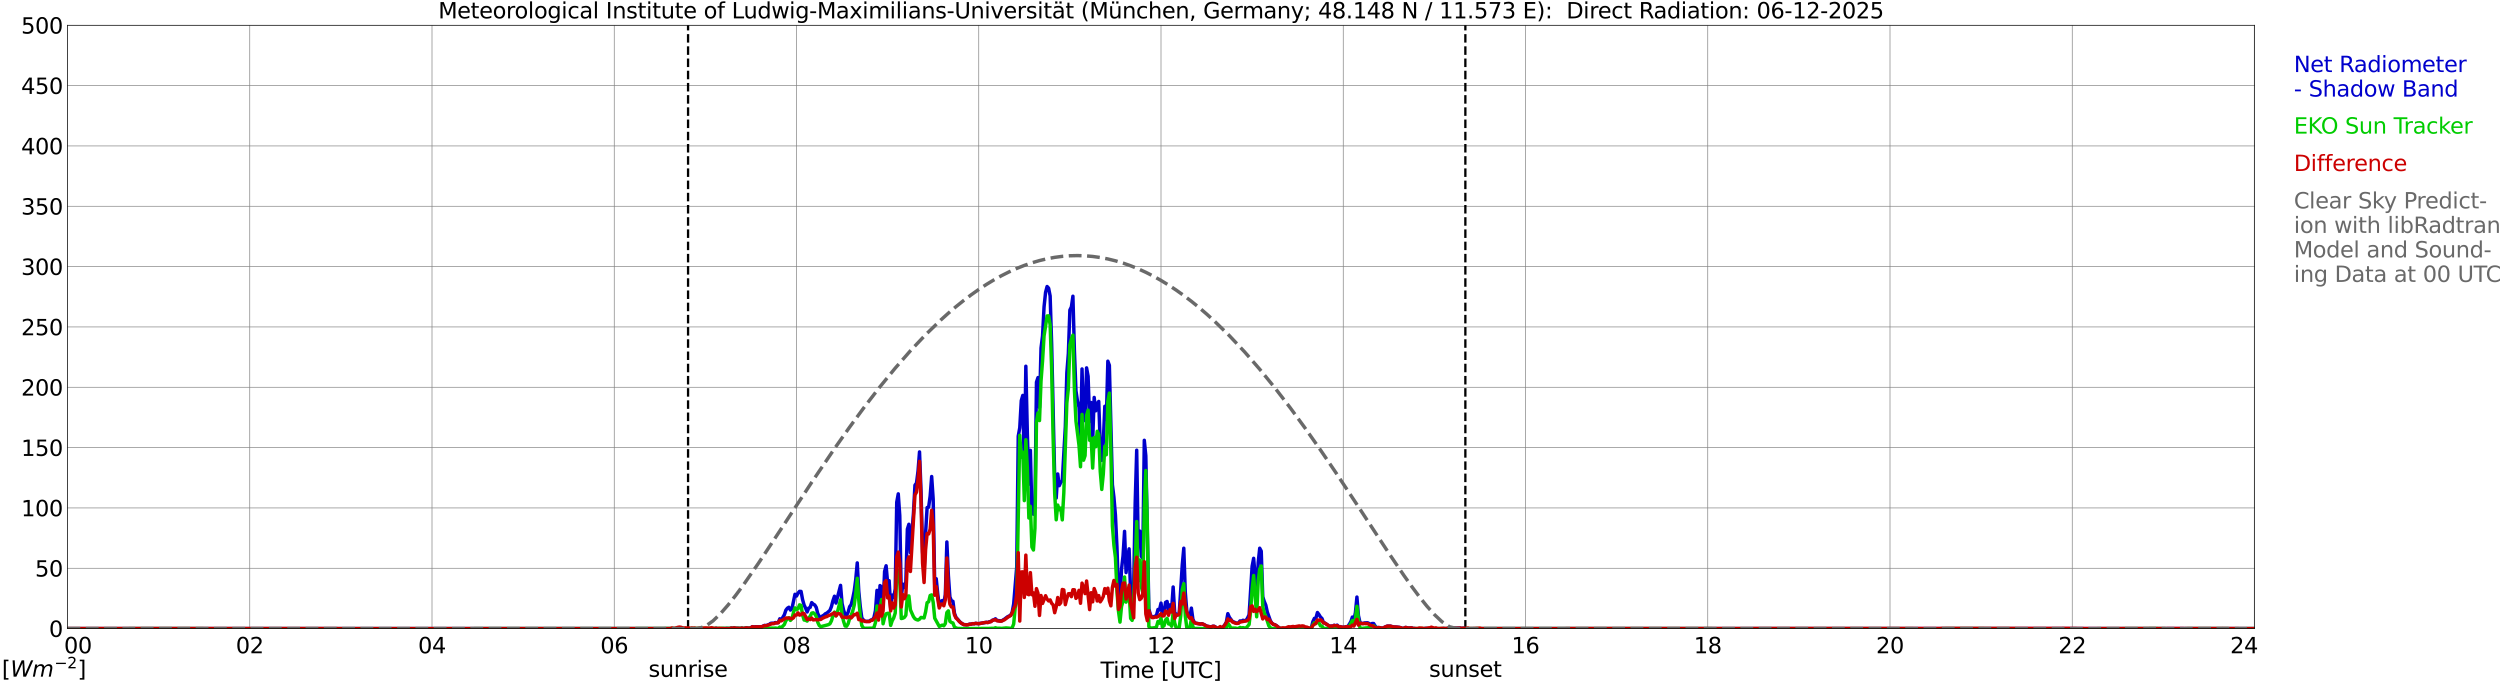 <?xml version="1.0" encoding="utf-8" standalone="no"?>
<!DOCTYPE svg PUBLIC "-//W3C//DTD SVG 1.1//EN"
  "http://www.w3.org/Graphics/SVG/1.1/DTD/svg11.dtd">
<svg xmlns:xlink="http://www.w3.org/1999/xlink" width="1085.4pt" height="296.64pt" viewBox="0 0 1085.4 296.64" xmlns="http://www.w3.org/2000/svg" version="1.1">
 <defs>
  <style type="text/css">*{stroke-linejoin: round; stroke-linecap: butt}</style>
 </defs>
 <g id="figure_1">
  <g id="patch_1">
   <path d="M 0 296.64 
L 1085.4 296.64 
L 1085.4 0 
L 0 0 
z
" style="fill: #ffffff"/>
  </g>
  <g id="axes_1">
   <g id="patch_2">
    <path d="M 29.306 272.909 
L 978.814 272.909 
L 978.814 10.976 
L 29.306 10.976 
z
" style="fill: #ffffff"/>
   </g>
   <g id="patch_3">
    <path d="M 979.473 272.909 
L 978.814 272.909 
L 978.814 10.976 
L 979.473 10.976 
z
" clip-path="url(#pfc3aeddf7d)" style="fill: #d3d3d3; opacity: 0.25; stroke: #d3d3d3; stroke-linejoin: miter"/>
   </g>
   <g id="matplotlib.axis_1">
    <g id="xtick_1">
     <g id="line2d_1">
      <path d="M 29.306 272.909 
L 29.306 10.976 
" clip-path="url(#pfc3aeddf7d)" style="fill: none; stroke: #808080; stroke-width: 0.3; stroke-linecap: square"/>
     </g>
     <g id="line2d_2"/>
     <g id="text_1">
      <!--    00 -->
      <g transform="translate(18.733 283.627) scale(0.095 -0.095)">
       <defs>
        <path id="DejaVuSans-20" transform="scale(0.016)"/>
        <path id="DejaVuSans-30" d="M 2034 4250 
Q 1547 4250 1301 3770 
Q 1056 3291 1056 2328 
Q 1056 1369 1301 889 
Q 1547 409 2034 409 
Q 2525 409 2770 889 
Q 3016 1369 3016 2328 
Q 3016 3291 2770 3770 
Q 2525 4250 2034 4250 
z
M 2034 4750 
Q 2819 4750 3233 4129 
Q 3647 3509 3647 2328 
Q 3647 1150 3233 529 
Q 2819 -91 2034 -91 
Q 1250 -91 836 529 
Q 422 1150 422 2328 
Q 422 3509 836 4129 
Q 1250 4750 2034 4750 
z
" transform="scale(0.016)"/>
       </defs>
       <use xlink:href="#DejaVuSans-20"/>
       <use xlink:href="#DejaVuSans-20" transform="translate(31.787 0)"/>
       <use xlink:href="#DejaVuSans-20" transform="translate(63.574 0)"/>
       <use xlink:href="#DejaVuSans-30" transform="translate(95.361 0)"/>
       <use xlink:href="#DejaVuSans-30" transform="translate(158.984 0)"/>
      </g>
     </g>
    </g>
    <g id="xtick_2">
     <g id="line2d_3">
      <path d="M 108.431 272.909 
L 108.431 10.976 
" clip-path="url(#pfc3aeddf7d)" style="fill: none; stroke: #808080; stroke-width: 0.3; stroke-linecap: square"/>
     </g>
     <g id="line2d_4"/>
     <g id="text_2">
      <!-- 02 -->
      <g transform="translate(102.387 283.627) scale(0.095 -0.095)">
       <defs>
        <path id="DejaVuSans-32" d="M 1228 531 
L 3431 531 
L 3431 0 
L 469 0 
L 469 531 
Q 828 903 1448 1529 
Q 2069 2156 2228 2338 
Q 2531 2678 2651 2914 
Q 2772 3150 2772 3378 
Q 2772 3750 2511 3984 
Q 2250 4219 1831 4219 
Q 1534 4219 1204 4116 
Q 875 4013 500 3803 
L 500 4441 
Q 881 4594 1212 4672 
Q 1544 4750 1819 4750 
Q 2544 4750 2975 4387 
Q 3406 4025 3406 3419 
Q 3406 3131 3298 2873 
Q 3191 2616 2906 2266 
Q 2828 2175 2409 1742 
Q 1991 1309 1228 531 
z
" transform="scale(0.016)"/>
       </defs>
       <use xlink:href="#DejaVuSans-30"/>
       <use xlink:href="#DejaVuSans-32" transform="translate(63.623 0)"/>
      </g>
     </g>
    </g>
    <g id="xtick_3">
     <g id="line2d_5">
      <path d="M 187.557 272.909 
L 187.557 10.976 
" clip-path="url(#pfc3aeddf7d)" style="fill: none; stroke: #808080; stroke-width: 0.3; stroke-linecap: square"/>
     </g>
     <g id="line2d_6"/>
     <g id="text_3">
      <!-- 04 -->
      <g transform="translate(181.513 283.627) scale(0.095 -0.095)">
       <defs>
        <path id="DejaVuSans-34" d="M 2419 4116 
L 825 1625 
L 2419 1625 
L 2419 4116 
z
M 2253 4666 
L 3047 4666 
L 3047 1625 
L 3713 1625 
L 3713 1100 
L 3047 1100 
L 3047 0 
L 2419 0 
L 2419 1100 
L 313 1100 
L 313 1709 
L 2253 4666 
z
" transform="scale(0.016)"/>
       </defs>
       <use xlink:href="#DejaVuSans-30"/>
       <use xlink:href="#DejaVuSans-34" transform="translate(63.623 0)"/>
      </g>
     </g>
    </g>
    <g id="xtick_4">
     <g id="line2d_7">
      <path d="M 266.683 272.909 
L 266.683 10.976 
" clip-path="url(#pfc3aeddf7d)" style="fill: none; stroke: #808080; stroke-width: 0.3; stroke-linecap: square"/>
     </g>
     <g id="line2d_8"/>
     <g id="text_4">
      <!-- 06 -->
      <g transform="translate(260.638 283.627) scale(0.095 -0.095)">
       <defs>
        <path id="DejaVuSans-36" d="M 2113 2584 
Q 1688 2584 1439 2293 
Q 1191 2003 1191 1497 
Q 1191 994 1439 701 
Q 1688 409 2113 409 
Q 2538 409 2786 701 
Q 3034 994 3034 1497 
Q 3034 2003 2786 2293 
Q 2538 2584 2113 2584 
z
M 3366 4563 
L 3366 3988 
Q 3128 4100 2886 4159 
Q 2644 4219 2406 4219 
Q 1781 4219 1451 3797 
Q 1122 3375 1075 2522 
Q 1259 2794 1537 2939 
Q 1816 3084 2150 3084 
Q 2853 3084 3261 2657 
Q 3669 2231 3669 1497 
Q 3669 778 3244 343 
Q 2819 -91 2113 -91 
Q 1303 -91 875 529 
Q 447 1150 447 2328 
Q 447 3434 972 4092 
Q 1497 4750 2381 4750 
Q 2619 4750 2861 4703 
Q 3103 4656 3366 4563 
z
" transform="scale(0.016)"/>
       </defs>
       <use xlink:href="#DejaVuSans-30"/>
       <use xlink:href="#DejaVuSans-36" transform="translate(63.623 0)"/>
      </g>
     </g>
    </g>
    <g id="xtick_5">
     <g id="line2d_9">
      <path d="M 345.808 272.909 
L 345.808 10.976 
" clip-path="url(#pfc3aeddf7d)" style="fill: none; stroke: #808080; stroke-width: 0.3; stroke-linecap: square"/>
     </g>
     <g id="line2d_10"/>
     <g id="text_5">
      <!-- 08 -->
      <g transform="translate(339.764 283.627) scale(0.095 -0.095)">
       <defs>
        <path id="DejaVuSans-38" d="M 2034 2216 
Q 1584 2216 1326 1975 
Q 1069 1734 1069 1313 
Q 1069 891 1326 650 
Q 1584 409 2034 409 
Q 2484 409 2743 651 
Q 3003 894 3003 1313 
Q 3003 1734 2745 1975 
Q 2488 2216 2034 2216 
z
M 1403 2484 
Q 997 2584 770 2862 
Q 544 3141 544 3541 
Q 544 4100 942 4425 
Q 1341 4750 2034 4750 
Q 2731 4750 3128 4425 
Q 3525 4100 3525 3541 
Q 3525 3141 3298 2862 
Q 3072 2584 2669 2484 
Q 3125 2378 3379 2068 
Q 3634 1759 3634 1313 
Q 3634 634 3220 271 
Q 2806 -91 2034 -91 
Q 1263 -91 848 271 
Q 434 634 434 1313 
Q 434 1759 690 2068 
Q 947 2378 1403 2484 
z
M 1172 3481 
Q 1172 3119 1398 2916 
Q 1625 2713 2034 2713 
Q 2441 2713 2670 2916 
Q 2900 3119 2900 3481 
Q 2900 3844 2670 4047 
Q 2441 4250 2034 4250 
Q 1625 4250 1398 4047 
Q 1172 3844 1172 3481 
z
" transform="scale(0.016)"/>
       </defs>
       <use xlink:href="#DejaVuSans-30"/>
       <use xlink:href="#DejaVuSans-38" transform="translate(63.623 0)"/>
      </g>
     </g>
    </g>
    <g id="xtick_6">
     <g id="line2d_11">
      <path d="M 424.934 272.909 
L 424.934 10.976 
" clip-path="url(#pfc3aeddf7d)" style="fill: none; stroke: #808080; stroke-width: 0.3; stroke-linecap: square"/>
     </g>
     <g id="line2d_12"/>
     <g id="text_6">
      <!-- 10 -->
      <g transform="translate(418.89 283.627) scale(0.095 -0.095)">
       <defs>
        <path id="DejaVuSans-31" d="M 794 531 
L 1825 531 
L 1825 4091 
L 703 3866 
L 703 4441 
L 1819 4666 
L 2450 4666 
L 2450 531 
L 3481 531 
L 3481 0 
L 794 0 
L 794 531 
z
" transform="scale(0.016)"/>
       </defs>
       <use xlink:href="#DejaVuSans-31"/>
       <use xlink:href="#DejaVuSans-30" transform="translate(63.623 0)"/>
      </g>
     </g>
    </g>
    <g id="xtick_7">
     <g id="line2d_13">
      <path d="M 504.06 272.909 
L 504.06 10.976 
" clip-path="url(#pfc3aeddf7d)" style="fill: none; stroke: #808080; stroke-width: 0.3; stroke-linecap: square"/>
     </g>
     <g id="line2d_14"/>
     <g id="text_7">
      <!-- 12 -->
      <g transform="translate(498.015 283.627) scale(0.095 -0.095)">
       <use xlink:href="#DejaVuSans-31"/>
       <use xlink:href="#DejaVuSans-32" transform="translate(63.623 0)"/>
      </g>
     </g>
    </g>
    <g id="xtick_8">
     <g id="line2d_15">
      <path d="M 583.185 272.909 
L 583.185 10.976 
" clip-path="url(#pfc3aeddf7d)" style="fill: none; stroke: #808080; stroke-width: 0.3; stroke-linecap: square"/>
     </g>
     <g id="line2d_16"/>
     <g id="text_8">
      <!-- 14 -->
      <g transform="translate(577.141 283.627) scale(0.095 -0.095)">
       <use xlink:href="#DejaVuSans-31"/>
       <use xlink:href="#DejaVuSans-34" transform="translate(63.623 0)"/>
      </g>
     </g>
    </g>
    <g id="xtick_9">
     <g id="line2d_17">
      <path d="M 662.311 272.909 
L 662.311 10.976 
" clip-path="url(#pfc3aeddf7d)" style="fill: none; stroke: #808080; stroke-width: 0.3; stroke-linecap: square"/>
     </g>
     <g id="line2d_18"/>
     <g id="text_9">
      <!-- 16 -->
      <g transform="translate(656.267 283.627) scale(0.095 -0.095)">
       <use xlink:href="#DejaVuSans-31"/>
       <use xlink:href="#DejaVuSans-36" transform="translate(63.623 0)"/>
      </g>
     </g>
    </g>
    <g id="xtick_10">
     <g id="line2d_19">
      <path d="M 741.437 272.909 
L 741.437 10.976 
" clip-path="url(#pfc3aeddf7d)" style="fill: none; stroke: #808080; stroke-width: 0.3; stroke-linecap: square"/>
     </g>
     <g id="line2d_20"/>
     <g id="text_10">
      <!-- 18 -->
      <g transform="translate(735.392 283.627) scale(0.095 -0.095)">
       <use xlink:href="#DejaVuSans-31"/>
       <use xlink:href="#DejaVuSans-38" transform="translate(63.623 0)"/>
      </g>
     </g>
    </g>
    <g id="xtick_11">
     <g id="line2d_21">
      <path d="M 820.562 272.909 
L 820.562 10.976 
" clip-path="url(#pfc3aeddf7d)" style="fill: none; stroke: #808080; stroke-width: 0.3; stroke-linecap: square"/>
     </g>
     <g id="line2d_22"/>
     <g id="text_11">
      <!-- 20 -->
      <g transform="translate(814.518 283.627) scale(0.095 -0.095)">
       <use xlink:href="#DejaVuSans-32"/>
       <use xlink:href="#DejaVuSans-30" transform="translate(63.623 0)"/>
      </g>
     </g>
    </g>
    <g id="xtick_12">
     <g id="line2d_23">
      <path d="M 899.688 272.909 
L 899.688 10.976 
" clip-path="url(#pfc3aeddf7d)" style="fill: none; stroke: #808080; stroke-width: 0.3; stroke-linecap: square"/>
     </g>
     <g id="line2d_24"/>
     <g id="text_12">
      <!-- 22 -->
      <g transform="translate(893.644 283.627) scale(0.095 -0.095)">
       <use xlink:href="#DejaVuSans-32"/>
       <use xlink:href="#DejaVuSans-32" transform="translate(63.623 0)"/>
      </g>
     </g>
    </g>
    <g id="xtick_13">
     <g id="line2d_25">
      <path d="M 978.814 272.909 
L 978.814 10.976 
" clip-path="url(#pfc3aeddf7d)" style="fill: none; stroke: #808080; stroke-width: 0.3; stroke-linecap: square"/>
     </g>
     <g id="line2d_26"/>
     <g id="text_13">
      <!-- 24    -->
      <g transform="translate(968.241 283.627) scale(0.095 -0.095)">
       <use xlink:href="#DejaVuSans-32"/>
       <use xlink:href="#DejaVuSans-34" transform="translate(63.623 0)"/>
       <use xlink:href="#DejaVuSans-20" transform="translate(127.246 0)"/>
       <use xlink:href="#DejaVuSans-20" transform="translate(159.033 0)"/>
       <use xlink:href="#DejaVuSans-20" transform="translate(190.82 0)"/>
      </g>
     </g>
    </g>
    <g id="text_14">
     <!-- Time [UTC] -->
     <g transform="translate(477.806 294.322) scale(0.095 -0.095)">
      <defs>
       <path id="DejaVuSans-54" d="M -19 4666 
L 3928 4666 
L 3928 4134 
L 2272 4134 
L 2272 0 
L 1638 0 
L 1638 4134 
L -19 4134 
L -19 4666 
z
" transform="scale(0.016)"/>
       <path id="DejaVuSans-69" d="M 603 3500 
L 1178 3500 
L 1178 0 
L 603 0 
L 603 3500 
z
M 603 4863 
L 1178 4863 
L 1178 4134 
L 603 4134 
L 603 4863 
z
" transform="scale(0.016)"/>
       <path id="DejaVuSans-6d" d="M 3328 2828 
Q 3544 3216 3844 3400 
Q 4144 3584 4550 3584 
Q 5097 3584 5394 3201 
Q 5691 2819 5691 2113 
L 5691 0 
L 5113 0 
L 5113 2094 
Q 5113 2597 4934 2840 
Q 4756 3084 4391 3084 
Q 3944 3084 3684 2787 
Q 3425 2491 3425 1978 
L 3425 0 
L 2847 0 
L 2847 2094 
Q 2847 2600 2669 2842 
Q 2491 3084 2119 3084 
Q 1678 3084 1418 2786 
Q 1159 2488 1159 1978 
L 1159 0 
L 581 0 
L 581 3500 
L 1159 3500 
L 1159 2956 
Q 1356 3278 1631 3431 
Q 1906 3584 2284 3584 
Q 2666 3584 2933 3390 
Q 3200 3197 3328 2828 
z
" transform="scale(0.016)"/>
       <path id="DejaVuSans-65" d="M 3597 1894 
L 3597 1613 
L 953 1613 
Q 991 1019 1311 708 
Q 1631 397 2203 397 
Q 2534 397 2845 478 
Q 3156 559 3463 722 
L 3463 178 
Q 3153 47 2828 -22 
Q 2503 -91 2169 -91 
Q 1331 -91 842 396 
Q 353 884 353 1716 
Q 353 2575 817 3079 
Q 1281 3584 2069 3584 
Q 2775 3584 3186 3129 
Q 3597 2675 3597 1894 
z
M 3022 2063 
Q 3016 2534 2758 2815 
Q 2500 3097 2075 3097 
Q 1594 3097 1305 2825 
Q 1016 2553 972 2059 
L 3022 2063 
z
" transform="scale(0.016)"/>
       <path id="DejaVuSans-5b" d="M 550 4863 
L 1875 4863 
L 1875 4416 
L 1125 4416 
L 1125 -397 
L 1875 -397 
L 1875 -844 
L 550 -844 
L 550 4863 
z
" transform="scale(0.016)"/>
       <path id="DejaVuSans-55" d="M 556 4666 
L 1191 4666 
L 1191 1831 
Q 1191 1081 1462 751 
Q 1734 422 2344 422 
Q 2950 422 3222 751 
Q 3494 1081 3494 1831 
L 3494 4666 
L 4128 4666 
L 4128 1753 
Q 4128 841 3676 375 
Q 3225 -91 2344 -91 
Q 1459 -91 1007 375 
Q 556 841 556 1753 
L 556 4666 
z
" transform="scale(0.016)"/>
       <path id="DejaVuSans-43" d="M 4122 4306 
L 4122 3641 
Q 3803 3938 3442 4084 
Q 3081 4231 2675 4231 
Q 1875 4231 1450 3742 
Q 1025 3253 1025 2328 
Q 1025 1406 1450 917 
Q 1875 428 2675 428 
Q 3081 428 3442 575 
Q 3803 722 4122 1019 
L 4122 359 
Q 3791 134 3420 21 
Q 3050 -91 2638 -91 
Q 1578 -91 968 557 
Q 359 1206 359 2328 
Q 359 3453 968 4101 
Q 1578 4750 2638 4750 
Q 3056 4750 3426 4639 
Q 3797 4528 4122 4306 
z
" transform="scale(0.016)"/>
       <path id="DejaVuSans-5d" d="M 1947 4863 
L 1947 -844 
L 622 -844 
L 622 -397 
L 1369 -397 
L 1369 4416 
L 622 4416 
L 622 4863 
L 1947 4863 
z
" transform="scale(0.016)"/>
      </defs>
      <use xlink:href="#DejaVuSans-54"/>
      <use xlink:href="#DejaVuSans-69" transform="translate(57.959 0)"/>
      <use xlink:href="#DejaVuSans-6d" transform="translate(85.742 0)"/>
      <use xlink:href="#DejaVuSans-65" transform="translate(183.154 0)"/>
      <use xlink:href="#DejaVuSans-20" transform="translate(244.678 0)"/>
      <use xlink:href="#DejaVuSans-5b" transform="translate(276.465 0)"/>
      <use xlink:href="#DejaVuSans-55" transform="translate(315.479 0)"/>
      <use xlink:href="#DejaVuSans-54" transform="translate(388.672 0)"/>
      <use xlink:href="#DejaVuSans-43" transform="translate(443.881 0)"/>
      <use xlink:href="#DejaVuSans-5d" transform="translate(513.705 0)"/>
     </g>
    </g>
   </g>
   <g id="matplotlib.axis_2">
    <g id="ytick_1">
     <g id="line2d_27">
      <path d="M 29.306 272.909 
L 978.814 272.909 
" clip-path="url(#pfc3aeddf7d)" style="fill: none; stroke: #808080; stroke-width: 0.3; stroke-linecap: square"/>
     </g>
     <g id="line2d_28"/>
     <g id="text_15">
      <!-- 0 -->
      <g transform="translate(21.261 276.518) scale(0.095 -0.095)">
       <use xlink:href="#DejaVuSans-30"/>
      </g>
     </g>
    </g>
    <g id="ytick_2">
     <g id="line2d_29">
      <path d="M 29.306 246.715 
L 978.814 246.715 
" clip-path="url(#pfc3aeddf7d)" style="fill: none; stroke: #808080; stroke-width: 0.3; stroke-linecap: square"/>
     </g>
     <g id="line2d_30"/>
     <g id="text_16">
      <!-- 50 -->
      <g transform="translate(15.217 250.325) scale(0.095 -0.095)">
       <defs>
        <path id="DejaVuSans-35" d="M 691 4666 
L 3169 4666 
L 3169 4134 
L 1269 4134 
L 1269 2991 
Q 1406 3038 1543 3061 
Q 1681 3084 1819 3084 
Q 2600 3084 3056 2656 
Q 3513 2228 3513 1497 
Q 3513 744 3044 326 
Q 2575 -91 1722 -91 
Q 1428 -91 1123 -41 
Q 819 9 494 109 
L 494 744 
Q 775 591 1075 516 
Q 1375 441 1709 441 
Q 2250 441 2565 725 
Q 2881 1009 2881 1497 
Q 2881 1984 2565 2268 
Q 2250 2553 1709 2553 
Q 1456 2553 1204 2497 
Q 953 2441 691 2322 
L 691 4666 
z
" transform="scale(0.016)"/>
       </defs>
       <use xlink:href="#DejaVuSans-35"/>
       <use xlink:href="#DejaVuSans-30" transform="translate(63.623 0)"/>
      </g>
     </g>
    </g>
    <g id="ytick_3">
     <g id="line2d_31">
      <path d="M 29.306 220.522 
L 978.814 220.522 
" clip-path="url(#pfc3aeddf7d)" style="fill: none; stroke: #808080; stroke-width: 0.3; stroke-linecap: square"/>
     </g>
     <g id="line2d_32"/>
     <g id="text_17">
      <!-- 100 -->
      <g transform="translate(9.173 224.131) scale(0.095 -0.095)">
       <use xlink:href="#DejaVuSans-31"/>
       <use xlink:href="#DejaVuSans-30" transform="translate(63.623 0)"/>
       <use xlink:href="#DejaVuSans-30" transform="translate(127.246 0)"/>
      </g>
     </g>
    </g>
    <g id="ytick_4">
     <g id="line2d_33">
      <path d="M 29.306 194.329 
L 978.814 194.329 
" clip-path="url(#pfc3aeddf7d)" style="fill: none; stroke: #808080; stroke-width: 0.3; stroke-linecap: square"/>
     </g>
     <g id="line2d_34"/>
     <g id="text_18">
      <!-- 150 -->
      <g transform="translate(9.173 197.938) scale(0.095 -0.095)">
       <use xlink:href="#DejaVuSans-31"/>
       <use xlink:href="#DejaVuSans-35" transform="translate(63.623 0)"/>
       <use xlink:href="#DejaVuSans-30" transform="translate(127.246 0)"/>
      </g>
     </g>
    </g>
    <g id="ytick_5">
     <g id="line2d_35">
      <path d="M 29.306 168.136 
L 978.814 168.136 
" clip-path="url(#pfc3aeddf7d)" style="fill: none; stroke: #808080; stroke-width: 0.3; stroke-linecap: square"/>
     </g>
     <g id="line2d_36"/>
     <g id="text_19">
      <!-- 200 -->
      <g transform="translate(9.173 171.745) scale(0.095 -0.095)">
       <use xlink:href="#DejaVuSans-32"/>
       <use xlink:href="#DejaVuSans-30" transform="translate(63.623 0)"/>
       <use xlink:href="#DejaVuSans-30" transform="translate(127.246 0)"/>
      </g>
     </g>
    </g>
    <g id="ytick_6">
     <g id="line2d_37">
      <path d="M 29.306 141.942 
L 978.814 141.942 
" clip-path="url(#pfc3aeddf7d)" style="fill: none; stroke: #808080; stroke-width: 0.3; stroke-linecap: square"/>
     </g>
     <g id="line2d_38"/>
     <g id="text_20">
      <!-- 250 -->
      <g transform="translate(9.173 145.551) scale(0.095 -0.095)">
       <use xlink:href="#DejaVuSans-32"/>
       <use xlink:href="#DejaVuSans-35" transform="translate(63.623 0)"/>
       <use xlink:href="#DejaVuSans-30" transform="translate(127.246 0)"/>
      </g>
     </g>
    </g>
    <g id="ytick_7">
     <g id="line2d_39">
      <path d="M 29.306 115.749 
L 978.814 115.749 
" clip-path="url(#pfc3aeddf7d)" style="fill: none; stroke: #808080; stroke-width: 0.3; stroke-linecap: square"/>
     </g>
     <g id="line2d_40"/>
     <g id="text_21">
      <!-- 300 -->
      <g transform="translate(9.173 119.358) scale(0.095 -0.095)">
       <defs>
        <path id="DejaVuSans-33" d="M 2597 2516 
Q 3050 2419 3304 2112 
Q 3559 1806 3559 1356 
Q 3559 666 3084 287 
Q 2609 -91 1734 -91 
Q 1441 -91 1130 -33 
Q 819 25 488 141 
L 488 750 
Q 750 597 1062 519 
Q 1375 441 1716 441 
Q 2309 441 2620 675 
Q 2931 909 2931 1356 
Q 2931 1769 2642 2001 
Q 2353 2234 1838 2234 
L 1294 2234 
L 1294 2753 
L 1863 2753 
Q 2328 2753 2575 2939 
Q 2822 3125 2822 3475 
Q 2822 3834 2567 4026 
Q 2313 4219 1838 4219 
Q 1578 4219 1281 4162 
Q 984 4106 628 3988 
L 628 4550 
Q 988 4650 1302 4700 
Q 1616 4750 1894 4750 
Q 2613 4750 3031 4423 
Q 3450 4097 3450 3541 
Q 3450 3153 3228 2886 
Q 3006 2619 2597 2516 
z
" transform="scale(0.016)"/>
       </defs>
       <use xlink:href="#DejaVuSans-33"/>
       <use xlink:href="#DejaVuSans-30" transform="translate(63.623 0)"/>
       <use xlink:href="#DejaVuSans-30" transform="translate(127.246 0)"/>
      </g>
     </g>
    </g>
    <g id="ytick_8">
     <g id="line2d_41">
      <path d="M 29.306 89.556 
L 978.814 89.556 
" clip-path="url(#pfc3aeddf7d)" style="fill: none; stroke: #808080; stroke-width: 0.3; stroke-linecap: square"/>
     </g>
     <g id="line2d_42"/>
     <g id="text_22">
      <!-- 350 -->
      <g transform="translate(9.173 93.165) scale(0.095 -0.095)">
       <use xlink:href="#DejaVuSans-33"/>
       <use xlink:href="#DejaVuSans-35" transform="translate(63.623 0)"/>
       <use xlink:href="#DejaVuSans-30" transform="translate(127.246 0)"/>
      </g>
     </g>
    </g>
    <g id="ytick_9">
     <g id="line2d_43">
      <path d="M 29.306 63.362 
L 978.814 63.362 
" clip-path="url(#pfc3aeddf7d)" style="fill: none; stroke: #808080; stroke-width: 0.3; stroke-linecap: square"/>
     </g>
     <g id="line2d_44"/>
     <g id="text_23">
      <!-- 400 -->
      <g transform="translate(9.173 66.972) scale(0.095 -0.095)">
       <use xlink:href="#DejaVuSans-34"/>
       <use xlink:href="#DejaVuSans-30" transform="translate(63.623 0)"/>
       <use xlink:href="#DejaVuSans-30" transform="translate(127.246 0)"/>
      </g>
     </g>
    </g>
    <g id="ytick_10">
     <g id="line2d_45">
      <path d="M 29.306 37.169 
L 978.814 37.169 
" clip-path="url(#pfc3aeddf7d)" style="fill: none; stroke: #808080; stroke-width: 0.3; stroke-linecap: square"/>
     </g>
     <g id="line2d_46"/>
     <g id="text_24">
      <!-- 450 -->
      <g transform="translate(9.173 40.778) scale(0.095 -0.095)">
       <use xlink:href="#DejaVuSans-34"/>
       <use xlink:href="#DejaVuSans-35" transform="translate(63.623 0)"/>
       <use xlink:href="#DejaVuSans-30" transform="translate(127.246 0)"/>
      </g>
     </g>
    </g>
    <g id="ytick_11">
     <g id="line2d_47">
      <path d="M 29.306 10.976 
L 978.814 10.976 
" clip-path="url(#pfc3aeddf7d)" style="fill: none; stroke: #808080; stroke-width: 0.3; stroke-linecap: square"/>
     </g>
     <g id="line2d_48"/>
     <g id="text_25">
      <!-- 500 -->
      <g transform="translate(9.173 14.585) scale(0.095 -0.095)">
       <use xlink:href="#DejaVuSans-35"/>
       <use xlink:href="#DejaVuSans-30" transform="translate(63.623 0)"/>
       <use xlink:href="#DejaVuSans-30" transform="translate(127.246 0)"/>
      </g>
     </g>
    </g>
   </g>
   <g id="line2d_49">
    <path d="M 298.729 272.909 
L 298.729 10.976 
" clip-path="url(#pfc3aeddf7d)" style="fill: none; stroke-dasharray: 3.7,1.6; stroke-dashoffset: 0; stroke: #000000"/>
   </g>
   <g id="line2d_50">
    <path d="M 636.2 272.909 
L 636.2 10.976 
" clip-path="url(#pfc3aeddf7d)" style="fill: none; stroke-dasharray: 3.7,1.6; stroke-dashoffset: 0; stroke: #000000"/>
   </g>
   <g id="line2d_51">
    <path d="M 29.306 272.909 
L 291.08 272.909 
L 291.739 273.202 
L 292.399 272.867 
L 295.036 273.574 
L 295.696 273.469 
L 296.355 273.234 
L 297.014 273.124 
L 297.674 273.249 
L 298.333 273.097 
L 298.992 273.192 
L 299.652 273.019 
L 300.311 273.181 
L 300.971 273.087 
L 301.63 273.145 
L 302.949 272.862 
L 304.267 273.218 
L 304.927 273.097 
L 306.246 273.186 
L 308.224 273.087 
L 308.883 273.291 
L 310.861 272.762 
L 312.18 273.04 
L 314.158 272.893 
L 314.818 272.93 
L 315.477 272.815 
L 316.796 272.898 
L 317.455 272.678 
L 318.114 272.746 
L 318.774 272.594 
L 319.433 272.752 
L 320.752 272.788 
L 321.411 272.862 
L 322.071 272.663 
L 322.73 272.904 
L 324.049 272.589 
L 325.368 272.752 
L 326.027 272.505 
L 326.686 272.076 
L 327.346 272.223 
L 328.005 272.107 
L 330.643 272.149 
L 331.961 271.515 
L 332.621 271.604 
L 333.94 271.117 
L 334.599 270.64 
L 335.258 270.546 
L 335.918 270.62 
L 336.577 270.274 
L 337.236 270.384 
L 337.896 270.3 
L 338.555 268.65 
L 339.215 269.147 
L 340.533 266.9 
L 341.193 264.909 
L 341.852 264.061 
L 342.512 263.647 
L 343.171 264.867 
L 343.83 264.27 
L 345.149 258.021 
L 345.808 258.785 
L 346.468 257.512 
L 347.127 256.742 
L 347.787 256.774 
L 348.446 260.315 
L 349.105 262.678 
L 349.765 264.04 
L 350.424 265.69 
L 351.083 264.035 
L 351.743 263.699 
L 352.402 261.63 
L 353.062 262.28 
L 353.721 262.646 
L 354.38 263.715 
L 355.04 266.392 
L 355.699 267.644 
L 356.359 268.1 
L 357.018 267.476 
L 357.677 267.089 
L 358.337 266.47 
L 358.996 266.167 
L 360.315 265.004 
L 360.974 263.364 
L 361.634 260.787 
L 362.293 258.859 
L 362.952 261.824 
L 364.93 254.149 
L 365.59 261.997 
L 366.249 264.873 
L 366.909 266.842 
L 367.568 267.172 
L 368.227 265.774 
L 368.887 263.385 
L 369.546 262.531 
L 370.206 259.906 
L 370.865 256.643 
L 371.524 251.598 
L 372.184 244.39 
L 372.843 256.706 
L 373.502 263.458 
L 374.162 268.283 
L 374.821 269.126 
L 375.481 269.692 
L 376.14 269.797 
L 377.459 269.687 
L 378.118 269.174 
L 378.777 269.095 
L 379.437 268.074 
L 380.096 265.077 
L 380.756 256.318 
L 381.415 263.825 
L 382.074 254.233 
L 382.734 254.867 
L 383.393 263.128 
L 384.053 248.088 
L 384.712 245.642 
L 385.371 252.96 
L 386.031 252.117 
L 386.69 263.851 
L 387.349 258.366 
L 388.009 259.377 
L 388.668 255.784 
L 389.328 218.034 
L 389.987 214.414 
L 390.646 223.891 
L 391.306 259.152 
L 391.965 253.641 
L 392.624 255.087 
L 393.284 252.583 
L 393.943 229.742 
L 394.603 227.621 
L 395.262 239.952 
L 396.581 222.822 
L 397.24 210.626 
L 397.899 209.772 
L 398.559 204.633 
L 399.218 196.204 
L 399.878 213.261 
L 400.537 239.617 
L 401.196 248.287 
L 401.856 231.392 
L 402.515 220.365 
L 403.175 220.192 
L 403.834 215.383 
L 404.493 206.891 
L 405.153 216.74 
L 405.812 253.892 
L 406.471 251.263 
L 407.131 257.9 
L 407.79 263.013 
L 408.45 261.096 
L 409.109 260.745 
L 409.768 261.782 
L 410.428 258.204 
L 411.087 235.3 
L 411.746 249.822 
L 412.406 259.184 
L 413.065 260.828 
L 413.725 261.08 
L 414.384 266.235 
L 415.043 268.032 
L 417.022 270.3 
L 418.34 271.149 
L 419.659 271.259 
L 420.318 271.191 
L 420.978 270.986 
L 421.637 270.939 
L 422.297 270.756 
L 422.956 270.798 
L 423.615 270.62 
L 424.275 270.756 
L 424.934 270.761 
L 428.231 270.185 
L 428.89 270.253 
L 429.55 269.944 
L 430.209 269.818 
L 430.869 269.278 
L 431.528 269.074 
L 432.187 268.66 
L 432.847 269.373 
L 434.825 269.587 
L 436.144 268.77 
L 437.462 267.764 
L 438.781 267.12 
L 439.44 265.821 
L 440.1 262.185 
L 441.419 246.124 
L 442.078 189.373 
L 442.737 185.727 
L 443.397 173.945 
L 444.056 171.672 
L 444.716 203.832 
L 445.375 159.01 
L 446.034 188.121 
L 446.694 210.192 
L 447.353 195.534 
L 448.012 222.796 
L 448.672 223.262 
L 449.331 219.689 
L 449.991 165.925 
L 450.65 163.934 
L 451.309 176.879 
L 451.969 151.105 
L 452.628 145.856 
L 453.287 133.225 
L 453.947 126.913 
L 454.606 124.398 
L 455.266 125.116 
L 455.925 128.51 
L 456.584 149.434 
L 457.903 207.41 
L 458.563 216.237 
L 459.222 205.786 
L 459.881 210.857 
L 460.541 209.411 
L 461.2 208.73 
L 462.519 185.345 
L 463.178 161.881 
L 463.838 153.478 
L 464.497 134.608 
L 465.156 133.267 
L 465.816 128.61 
L 466.475 152.613 
L 467.134 169.665 
L 467.794 174.108 
L 468.453 176.706 
L 469.113 191.652 
L 469.772 160.189 
L 470.431 182.034 
L 471.091 182.636 
L 471.75 159.722 
L 472.409 163.384 
L 473.069 182.914 
L 473.728 174.762 
L 474.388 191.589 
L 475.047 172.557 
L 475.706 178.361 
L 476.366 175.255 
L 477.025 174.286 
L 477.685 193.108 
L 478.344 199.882 
L 479.003 191.94 
L 479.663 176.392 
L 480.322 182.06 
L 480.981 156.815 
L 481.641 158.606 
L 482.96 210.469 
L 483.619 215.875 
L 484.278 223.665 
L 484.938 237.616 
L 485.597 257.114 
L 486.256 260.54 
L 486.916 247.197 
L 487.575 241.335 
L 488.235 230.696 
L 488.894 248.586 
L 489.553 242.1 
L 490.213 238.297 
L 490.872 257.711 
L 491.532 261.19 
L 492.191 254.725 
L 492.85 218.416 
L 493.51 195.46 
L 494.169 236.615 
L 494.828 230.565 
L 495.488 241.493 
L 496.147 242.425 
L 496.807 191.165 
L 497.466 197.907 
L 498.785 264.302 
L 499.444 266.895 
L 500.103 267.885 
L 500.763 267.817 
L 502.082 267.256 
L 502.741 264.616 
L 503.4 264.836 
L 504.06 261.86 
L 504.719 266.664 
L 505.379 266.119 
L 506.038 261.52 
L 506.697 261.132 
L 507.357 265.119 
L 508.016 262.604 
L 508.675 264.695 
L 509.335 254.856 
L 509.994 266.004 
L 510.654 266.664 
L 511.313 266.926 
L 511.972 266.193 
L 513.291 245.259 
L 513.95 238.014 
L 514.61 257.229 
L 515.269 265.438 
L 515.929 267.424 
L 516.588 268.032 
L 517.247 264.024 
L 517.907 268.87 
L 518.566 270.263 
L 519.226 270.572 
L 521.204 270.913 
L 521.863 270.777 
L 523.182 271.405 
L 523.841 271.803 
L 525.819 272.202 
L 526.479 271.903 
L 527.138 271.908 
L 527.797 272.275 
L 528.457 272.951 
L 529.116 273.249 
L 529.776 273.7 
L 530.435 273.286 
L 531.094 272.113 
L 531.754 271.28 
L 532.413 270.169 
L 533.073 266.429 
L 533.732 267.99 
L 535.051 269.771 
L 537.029 270.62 
L 537.688 270.483 
L 538.348 269.582 
L 539.007 269.661 
L 539.666 269.299 
L 540.326 269.446 
L 540.985 269.373 
L 541.644 268.304 
L 542.304 266.911 
L 543.623 245.862 
L 544.282 242.399 
L 544.941 250.121 
L 545.601 260.409 
L 546.26 244.206 
L 546.919 238.014 
L 547.579 239.282 
L 548.238 259.115 
L 548.898 261.138 
L 549.557 262.741 
L 550.216 265.732 
L 551.535 269.472 
L 552.195 270.541 
L 552.854 271.054 
L 553.513 271.238 
L 554.173 271.641 
L 555.491 272.657 
L 556.151 273.045 
L 556.81 273.202 
L 558.129 273.134 
L 559.448 273.684 
L 560.107 273.611 
L 560.766 273.763 
L 561.426 273.799 
L 562.085 273.663 
L 563.404 274.019 
L 564.063 274.035 
L 564.723 273.894 
L 565.382 274.046 
L 566.042 273.951 
L 566.701 273.574 
L 567.36 273.522 
L 569.338 272.516 
L 569.998 269.891 
L 570.657 268.472 
L 571.317 268.367 
L 571.976 265.931 
L 572.635 266.816 
L 573.295 267.895 
L 573.954 268.529 
L 574.613 270.337 
L 575.273 270.541 
L 577.251 271.908 
L 577.91 271.809 
L 578.57 271.856 
L 579.229 271.468 
L 579.889 271.678 
L 580.548 271.411 
L 581.207 272.097 
L 581.867 272.055 
L 582.526 272.301 
L 583.845 272.285 
L 584.504 272.06 
L 585.164 272.086 
L 586.482 269.912 
L 587.142 267.911 
L 587.801 269.231 
L 588.46 266.015 
L 589.12 259.22 
L 589.779 267.298 
L 590.439 270.211 
L 591.098 270.635 
L 591.757 270.682 
L 592.417 270.457 
L 593.736 270.373 
L 595.054 271.033 
L 595.714 270.693 
L 596.373 270.703 
L 597.032 271.809 
L 597.692 272.521 
L 598.351 272.443 
L 599.011 272.495 
L 599.67 272.668 
L 600.329 272.72 
L 601.648 272.081 
L 602.307 271.845 
L 603.626 271.835 
L 604.945 272.191 
L 606.264 272.238 
L 607.582 272.39 
L 608.242 272.553 
L 608.901 272.851 
L 609.561 272.731 
L 610.22 272.395 
L 611.539 272.678 
L 612.858 272.589 
L 613.517 272.846 
L 614.176 272.862 
L 614.836 273.024 
L 615.495 272.951 
L 616.154 273.171 
L 617.473 273.108 
L 618.792 272.835 
L 619.451 272.794 
L 620.111 273.207 
L 620.77 273.234 
L 621.429 273.516 
L 622.748 273.066 
L 623.408 273.223 
L 624.067 272.961 
L 624.726 272.935 
L 626.045 273.045 
L 626.705 272.841 
L 628.023 272.966 
L 628.683 272.757 
L 629.342 273.134 
L 630.661 272.966 
L 631.32 272.746 
L 632.639 272.731 
L 633.958 272.668 
L 634.617 272.825 
L 635.276 272.715 
L 636.595 272.982 
L 637.255 273.186 
L 637.914 272.966 
L 639.233 272.909 
L 641.211 272.951 
L 641.87 272.961 
L 642.53 273.124 
L 643.189 272.909 
L 978.154 272.909 
L 978.154 272.909 
" clip-path="url(#pfc3aeddf7d)" style="fill: none; stroke: #0000cc; stroke-width: 1.5; stroke-linecap: square"/>
   </g>
   <g id="line2d_52">
    <path d="M 28.646 272.936 
L 40.515 272.939 
L 47.109 272.946 
L 58.978 272.917 
L 87.991 272.923 
L 91.288 272.931 
L 104.475 272.932 
L 107.772 272.944 
L 117.003 272.944 
L 269.98 272.911 
L 333.94 272.76 
L 335.258 272.695 
L 335.918 272.749 
L 336.577 272.684 
L 337.896 272.84 
L 338.555 272.227 
L 339.215 272.498 
L 340.533 271.133 
L 341.193 269.504 
L 341.852 268.692 
L 342.512 268.224 
L 343.171 269.351 
L 343.83 268.576 
L 344.49 265.971 
L 345.149 263.92 
L 345.808 264.654 
L 346.468 264.351 
L 347.127 262.59 
L 347.787 262.832 
L 348.446 267.022 
L 349.105 269.181 
L 349.765 269.287 
L 350.424 269.648 
L 351.083 268.211 
L 351.743 267.612 
L 352.402 266.198 
L 353.062 266.048 
L 353.721 266.52 
L 354.38 267.624 
L 355.04 270.175 
L 355.699 271.589 
L 356.359 272.069 
L 358.996 271.384 
L 359.655 271.186 
L 360.315 270.832 
L 360.974 269.547 
L 361.634 267.446 
L 362.293 265.74 
L 362.952 267.356 
L 363.612 265.613 
L 364.93 260.385 
L 365.59 266.963 
L 366.249 269.787 
L 366.909 271.778 
L 367.568 271.866 
L 368.227 270.782 
L 368.887 268.511 
L 369.546 267.16 
L 370.206 265.336 
L 370.865 262.749 
L 371.524 257.67 
L 372.184 251.074 
L 372.843 260.585 
L 373.502 267.493 
L 374.162 271.577 
L 374.821 272.594 
L 375.481 272.796 
L 376.799 272.753 
L 378.777 272.742 
L 379.437 272.405 
L 380.096 270.286 
L 380.756 263.074 
L 381.415 267.516 
L 382.074 264.276 
L 382.734 260.299 
L 383.393 270.813 
L 384.053 268.107 
L 384.712 266.487 
L 385.371 266.286 
L 386.031 266.237 
L 386.69 271.534 
L 387.349 269.508 
L 388.009 268.294 
L 388.668 266.172 
L 389.328 249.107 
L 389.987 247.628 
L 390.646 252.208 
L 391.306 268.542 
L 391.965 268.406 
L 392.624 268.066 
L 393.284 267.093 
L 393.943 258.852 
L 394.603 258.74 
L 395.262 264.754 
L 396.581 267.733 
L 397.24 268.636 
L 397.899 269.006 
L 398.559 269.192 
L 399.218 268.82 
L 399.878 268.06 
L 401.196 268.295 
L 401.856 265.675 
L 402.515 261.646 
L 403.175 261.28 
L 403.834 258.544 
L 404.493 258.276 
L 405.153 261.46 
L 405.812 268.377 
L 407.79 271.966 
L 409.109 271.397 
L 409.768 271.695 
L 410.428 270.716 
L 411.087 265.938 
L 411.746 265.218 
L 412.406 269.757 
L 413.065 270.245 
L 413.725 270.478 
L 414.384 272.221 
L 415.043 272.596 
L 415.703 272.833 
L 417.681 272.897 
L 428.89 272.856 
L 430.209 272.808 
L 431.528 272.803 
L 432.187 272.545 
L 432.847 272.777 
L 434.165 272.773 
L 434.825 272.826 
L 436.803 272.62 
L 438.122 272.727 
L 438.781 272.791 
L 439.44 272.598 
L 440.1 270.889 
L 440.759 263.832 
L 441.419 261.088 
L 442.737 188.999 
L 443.397 198.523 
L 444.056 196.303 
L 444.716 217.345 
L 445.375 190.905 
L 446.034 203.101 
L 446.694 224.898 
L 447.353 219.831 
L 448.012 237.497 
L 448.672 238.791 
L 449.331 229.38 
L 449.991 183.279 
L 450.65 179.276 
L 451.309 182.593 
L 451.969 165.469 
L 452.628 156.779 
L 453.287 145.848 
L 454.606 137.179 
L 455.266 137.121 
L 455.925 140.965 
L 456.584 160.398 
L 457.244 190.815 
L 457.903 214.307 
L 458.563 225.668 
L 459.222 219.28 
L 459.881 221.306 
L 460.541 220.597 
L 461.2 225.706 
L 461.859 214.09 
L 463.178 174.959 
L 463.838 168.594 
L 464.497 149.79 
L 465.156 147.128 
L 465.816 145.492 
L 466.475 169.453 
L 467.134 182.787 
L 468.453 193.309 
L 469.113 202.644 
L 469.772 179.926 
L 470.431 199.797 
L 471.091 197.831 
L 471.75 180.378 
L 472.409 178.069 
L 473.069 191.162 
L 473.728 190.337 
L 474.388 203.203 
L 475.047 189.931 
L 475.706 193.97 
L 476.366 187.245 
L 477.025 188.621 
L 477.685 204.725 
L 478.344 212.497 
L 479.003 205.906 
L 479.663 193.75 
L 480.322 197.434 
L 480.981 174.354 
L 481.641 170.666 
L 482.3 195.935 
L 482.96 228.394 
L 483.619 236.772 
L 484.278 242.053 
L 484.938 256.74 
L 485.597 265.402 
L 486.256 270.088 
L 486.916 263.336 
L 487.575 261.031 
L 488.235 250.502 
L 488.894 261.419 
L 489.553 257.05 
L 490.213 257.161 
L 490.872 268.499 
L 491.532 269.335 
L 492.191 259.401 
L 492.85 244.822 
L 493.51 226.427 
L 494.169 252.156 
L 494.828 243.135 
L 495.488 254.616 
L 496.147 257.338 
L 496.807 220.216 
L 497.466 204.282 
L 498.125 227.667 
L 498.785 272.031 
L 499.444 272.625 
L 500.103 272.673 
L 501.422 272.513 
L 502.082 272.195 
L 502.741 269.813 
L 503.4 270.575 
L 504.06 268.345 
L 504.719 272.128 
L 505.379 271.659 
L 506.038 269.154 
L 506.697 268.445 
L 507.357 270.901 
L 508.016 270.874 
L 508.675 271.883 
L 509.335 265.793 
L 509.994 270.393 
L 510.654 272.611 
L 511.313 272.745 
L 511.972 272.412 
L 512.632 267.315 
L 513.291 255.971 
L 513.95 253.415 
L 514.61 267.385 
L 515.269 272.581 
L 515.929 272.825 
L 516.588 272.467 
L 517.247 268.77 
L 517.907 272.198 
L 518.566 272.862 
L 527.138 272.881 
L 532.413 272.682 
L 533.073 270.635 
L 533.732 271.461 
L 534.391 272.654 
L 536.369 272.708 
L 537.029 272.861 
L 537.688 272.847 
L 538.348 272.401 
L 539.007 272.631 
L 539.666 272.508 
L 540.326 272.658 
L 540.985 272.66 
L 542.304 271.176 
L 542.963 265.354 
L 543.623 255.731 
L 544.282 249.869 
L 545.601 267.786 
L 546.26 252.158 
L 546.919 247.091 
L 547.579 245.712 
L 548.238 263.308 
L 548.898 266.196 
L 549.557 267.647 
L 550.876 271.724 
L 551.535 272.536 
L 552.195 272.857 
L 555.491 272.877 
L 567.36 272.871 
L 568.679 272.862 
L 569.338 272.743 
L 569.998 271.271 
L 570.657 270.347 
L 571.317 270.723 
L 571.976 269.697 
L 572.635 270.366 
L 573.295 271.724 
L 573.954 271.826 
L 574.613 272.806 
L 575.932 272.892 
L 579.889 272.861 
L 580.548 272.701 
L 581.867 272.895 
L 585.164 272.868 
L 586.482 270.712 
L 587.142 269.405 
L 587.801 270.305 
L 588.46 268.679 
L 589.12 263.218 
L 589.779 268.81 
L 590.439 272.564 
L 591.098 272.863 
L 592.417 272.683 
L 593.736 272.563 
L 595.054 272.401 
L 595.714 271.947 
L 596.373 271.676 
L 597.692 272.766 
L 599.011 272.896 
L 649.783 272.914 
L 738.14 272.915 
L 756.602 272.947 
L 829.134 272.945 
L 833.75 272.972 
L 840.344 273 
L 842.981 272.947 
L 845.619 272.911 
L 850.235 272.897 
L 871.335 272.95 
L 889.797 272.969 
L 898.369 273.003 
L 911.557 272.949 
L 935.954 272.889 
L 939.91 272.92 
L 942.548 273.136 
L 950.46 272.9 
L 971.561 272.93 
L 978.814 272.918 
L 978.814 272.918 
" clip-path="url(#pfc3aeddf7d)" style="fill: none; stroke: #00cc00; stroke-width: 1.5; stroke-linecap: square"/>
   </g>
   <g id="line2d_53">
    <path d="M 29.306 272.876 
L 45.131 272.869 
L 65.572 272.893 
L 72.166 272.868 
L 78.759 272.889 
L 81.397 272.883 
L 108.431 272.881 
L 116.344 272.881 
L 124.257 272.893 
L 143.379 272.882 
L 147.994 272.902 
L 170.413 272.896 
L 177.007 272.902 
L 229.757 272.901 
L 291.08 272.906 
L 291.739 272.618 
L 292.399 272.865 
L 293.058 272.754 
L 294.377 272.345 
L 295.036 272.246 
L 295.696 272.35 
L 296.355 272.586 
L 297.014 272.696 
L 297.674 272.57 
L 298.333 272.721 
L 298.992 272.627 
L 299.652 272.8 
L 300.311 272.637 
L 300.971 272.731 
L 301.63 272.673 
L 302.289 272.862 
L 302.949 272.862 
L 304.267 272.599 
L 304.927 272.719 
L 306.246 272.63 
L 308.224 272.729 
L 308.883 272.524 
L 310.202 272.885 
L 310.861 272.765 
L 311.521 272.901 
L 312.18 272.775 
L 314.158 272.897 
L 316.796 272.903 
L 317.455 272.683 
L 318.114 272.751 
L 318.774 272.599 
L 319.433 272.757 
L 320.752 272.798 
L 321.411 272.871 
L 322.071 272.674 
L 322.73 272.878 
L 324.049 272.604 
L 325.368 272.773 
L 326.027 272.518 
L 326.686 272.09 
L 327.346 272.236 
L 328.665 272.125 
L 329.324 272.239 
L 329.983 272.079 
L 330.643 272.182 
L 331.961 271.594 
L 332.621 271.693 
L 335.258 270.76 
L 335.918 270.779 
L 336.577 270.499 
L 337.896 270.368 
L 338.555 269.331 
L 339.215 269.558 
L 341.193 268.314 
L 342.512 268.332 
L 343.83 268.603 
L 344.49 268.238 
L 345.149 267.009 
L 345.808 267.041 
L 346.468 266.07 
L 347.127 267.061 
L 347.787 266.851 
L 348.446 266.202 
L 349.105 266.405 
L 350.424 268.951 
L 351.083 268.732 
L 351.743 268.996 
L 352.402 268.341 
L 353.062 269.14 
L 354.38 269 
L 355.04 269.126 
L 355.699 268.964 
L 356.359 268.94 
L 357.018 268.465 
L 358.337 267.847 
L 358.996 267.691 
L 359.655 267.25 
L 360.315 267.08 
L 362.293 266.027 
L 362.952 267.377 
L 363.612 266.448 
L 364.271 266.42 
L 364.93 266.673 
L 365.59 267.942 
L 366.909 267.973 
L 367.568 268.215 
L 368.227 267.9 
L 368.887 267.783 
L 369.546 268.28 
L 370.865 266.803 
L 371.524 266.837 
L 372.184 266.225 
L 372.843 269.029 
L 373.502 268.874 
L 374.162 269.615 
L 374.821 269.442 
L 375.481 269.805 
L 376.799 269.869 
L 377.459 269.87 
L 378.118 269.375 
L 378.777 269.262 
L 379.437 268.578 
L 380.096 267.7 
L 380.756 266.153 
L 381.415 269.218 
L 382.074 262.866 
L 382.734 267.477 
L 383.393 265.224 
L 384.053 252.89 
L 384.712 252.064 
L 385.371 259.582 
L 386.031 258.789 
L 386.69 265.226 
L 387.349 261.767 
L 388.009 263.992 
L 388.668 262.521 
L 389.328 241.836 
L 389.987 239.695 
L 390.646 244.591 
L 391.306 263.518 
L 391.965 258.144 
L 392.624 259.93 
L 393.284 258.399 
L 393.943 243.799 
L 394.603 241.79 
L 395.262 248.107 
L 397.24 214.899 
L 397.899 213.675 
L 398.559 208.35 
L 399.218 200.293 
L 399.878 218.11 
L 400.537 244.364 
L 401.196 252.901 
L 401.856 238.626 
L 402.515 231.628 
L 403.175 231.821 
L 403.834 229.748 
L 404.493 221.524 
L 405.153 228.189 
L 405.812 258.424 
L 406.471 254.652 
L 407.131 260.087 
L 407.79 263.956 
L 408.45 262.307 
L 409.109 262.257 
L 409.768 262.996 
L 410.428 260.396 
L 411.087 242.271 
L 411.746 257.513 
L 412.406 262.335 
L 413.065 263.492 
L 413.725 263.511 
L 414.384 266.923 
L 415.043 268.345 
L 415.703 268.914 
L 416.362 269.713 
L 417.022 270.317 
L 418.34 271.159 
L 419.659 271.297 
L 420.318 271.219 
L 420.978 271.008 
L 421.637 270.967 
L 422.297 270.782 
L 422.956 270.824 
L 423.615 270.641 
L 424.934 270.787 
L 427.572 270.292 
L 428.231 270.211 
L 428.89 270.305 
L 429.55 270.046 
L 430.209 269.919 
L 430.869 269.36 
L 432.187 269.024 
L 432.847 269.504 
L 434.165 269.718 
L 434.825 269.671 
L 436.144 269.052 
L 437.462 268.042 
L 438.781 267.238 
L 439.44 266.132 
L 440.1 264.205 
L 440.759 262.99 
L 441.419 257.944 
L 442.078 239.957 
L 442.737 269.637 
L 443.397 248.331 
L 444.056 248.278 
L 444.716 259.395 
L 445.375 241.014 
L 446.034 257.929 
L 446.694 258.202 
L 447.353 248.611 
L 448.012 258.208 
L 448.672 257.379 
L 449.331 263.218 
L 449.991 255.555 
L 450.65 257.566 
L 451.309 267.195 
L 451.969 258.544 
L 452.628 261.985 
L 453.947 258.639 
L 454.606 260.127 
L 455.266 260.904 
L 455.925 260.455 
L 456.584 261.945 
L 457.244 262.603 
L 457.903 266.012 
L 458.563 263.478 
L 459.222 259.415 
L 459.881 262.459 
L 460.541 261.723 
L 461.2 255.933 
L 461.859 256.123 
L 462.519 262.52 
L 463.178 259.83 
L 463.838 257.793 
L 464.497 257.727 
L 465.156 259.047 
L 465.816 256.027 
L 466.475 256.07 
L 467.134 259.787 
L 467.794 258.995 
L 468.453 256.305 
L 469.113 261.916 
L 469.772 253.171 
L 470.431 255.146 
L 471.091 257.714 
L 471.75 252.253 
L 473.069 264.661 
L 473.728 257.335 
L 474.388 261.295 
L 475.047 255.535 
L 475.706 257.3 
L 476.366 260.919 
L 477.025 258.574 
L 477.685 261.292 
L 478.344 260.293 
L 479.003 258.943 
L 479.663 255.55 
L 480.322 257.535 
L 480.981 255.37 
L 481.641 260.849 
L 482.3 263.026 
L 482.96 254.984 
L 483.619 252.012 
L 484.278 254.521 
L 484.938 253.785 
L 485.597 264.621 
L 486.256 263.361 
L 486.916 256.77 
L 487.575 253.214 
L 488.235 253.102 
L 488.894 260.075 
L 489.553 257.959 
L 490.213 254.044 
L 490.872 262.122 
L 491.532 264.763 
L 492.191 268.233 
L 492.85 246.503 
L 493.51 241.942 
L 494.169 257.368 
L 494.828 260.339 
L 495.488 259.785 
L 496.147 257.996 
L 496.807 243.858 
L 497.466 266.534 
L 498.125 269.477 
L 498.785 265.179 
L 499.444 267.179 
L 500.103 268.121 
L 500.763 268.155 
L 501.422 267.877 
L 502.082 267.971 
L 502.741 267.712 
L 503.4 267.17 
L 504.06 266.424 
L 504.719 267.446 
L 505.379 267.37 
L 506.038 265.275 
L 506.697 265.596 
L 507.357 267.127 
L 508.016 264.639 
L 508.675 265.72 
L 509.335 261.973 
L 509.994 268.52 
L 510.654 266.962 
L 511.313 267.09 
L 511.972 266.69 
L 512.632 261.131 
L 513.291 262.197 
L 513.95 257.507 
L 514.61 262.753 
L 515.269 265.766 
L 515.929 267.508 
L 516.588 268.473 
L 517.247 268.163 
L 517.907 269.58 
L 518.566 270.31 
L 519.226 270.61 
L 521.204 270.944 
L 521.863 270.818 
L 522.522 271.072 
L 523.841 271.85 
L 525.819 272.244 
L 526.479 271.937 
L 527.138 271.936 
L 528.457 272.784 
L 529.116 272.494 
L 529.776 272.032 
L 530.435 272.449 
L 531.094 272.204 
L 531.754 271.388 
L 532.413 270.396 
L 533.073 268.702 
L 533.732 269.438 
L 534.391 269.182 
L 535.051 270.017 
L 536.369 270.58 
L 537.029 270.668 
L 537.688 270.545 
L 538.348 270.09 
L 540.326 269.696 
L 540.985 269.622 
L 541.644 269.309 
L 542.304 268.643 
L 542.963 263.417 
L 543.623 263.039 
L 544.282 265.439 
L 544.941 264.522 
L 545.601 265.532 
L 546.26 264.957 
L 546.919 263.832 
L 548.238 268.716 
L 548.898 267.85 
L 549.557 268.002 
L 550.216 269.022 
L 550.876 268.803 
L 551.535 269.845 
L 552.195 270.592 
L 552.854 271.083 
L 553.513 271.262 
L 554.173 271.672 
L 555.491 272.689 
L 556.151 272.734 
L 556.81 272.577 
L 558.129 272.647 
L 559.448 272.101 
L 560.107 272.184 
L 561.426 271.986 
L 562.085 272.124 
L 564.063 271.747 
L 564.723 271.89 
L 565.382 271.728 
L 566.042 271.83 
L 566.701 272.21 
L 567.36 272.258 
L 568.679 272.783 
L 569.338 272.682 
L 569.998 271.529 
L 571.317 270.552 
L 571.976 269.143 
L 572.635 269.359 
L 573.295 269.08 
L 573.954 269.612 
L 574.613 270.44 
L 575.273 270.572 
L 577.251 271.918 
L 577.91 271.818 
L 578.57 271.9 
L 579.229 271.556 
L 579.889 271.726 
L 580.548 271.618 
L 581.207 272.16 
L 581.867 272.069 
L 582.526 272.312 
L 583.845 272.297 
L 584.504 272.072 
L 585.823 272.154 
L 586.482 272.109 
L 587.142 271.415 
L 587.801 271.835 
L 589.12 268.911 
L 589.779 271.397 
L 590.439 270.556 
L 591.757 270.774 
L 592.417 270.683 
L 593.076 270.781 
L 593.736 270.719 
L 595.054 271.541 
L 595.714 271.655 
L 596.373 271.936 
L 597.032 272.563 
L 597.692 272.664 
L 598.351 272.473 
L 599.011 272.508 
L 599.67 272.679 
L 600.329 272.73 
L 601.648 272.087 
L 602.307 271.85 
L 603.626 271.839 
L 604.945 272.195 
L 606.264 272.246 
L 607.582 272.399 
L 608.242 272.56 
L 608.901 272.86 
L 609.561 272.737 
L 610.22 272.399 
L 611.539 272.682 
L 612.858 272.592 
L 613.517 272.849 
L 615.495 272.864 
L 616.154 272.644 
L 617.473 272.707 
L 618.133 272.864 
L 619.451 272.797 
L 620.111 272.606 
L 620.77 272.579 
L 621.429 272.294 
L 622.748 272.737 
L 623.408 272.578 
L 624.067 272.844 
L 624.726 272.878 
L 626.045 272.771 
L 627.364 272.868 
L 628.683 272.757 
L 629.342 272.683 
L 631.32 272.746 
L 632.639 272.731 
L 633.958 272.668 
L 634.617 272.825 
L 635.276 272.715 
L 636.595 272.836 
L 637.255 272.632 
L 637.914 272.852 
L 639.233 272.908 
L 642.53 272.695 
L 643.189 272.908 
L 891.116 272.82 
L 897.71 272.801 
L 905.622 272.874 
L 930.02 272.893 
L 935.954 272.889 
L 946.504 272.84 
L 949.801 272.893 
L 957.714 272.873 
L 961.67 272.89 
L 964.967 272.866 
L 972.22 272.897 
L 978.154 272.898 
L 978.154 272.898 
" clip-path="url(#pfc3aeddf7d)" style="fill: none; stroke: #cc0000; stroke-width: 1.5; stroke-linecap: square"/>
   </g>
   <g id="line2d_54">
    <path d="M 29.306 272.909 
L 302.949 272.909 
L 306.246 271.917 
L 309.543 269.574 
L 312.839 266.386 
L 316.136 262.62 
L 319.433 258.448 
L 322.73 253.984 
L 329.324 244.486 
L 339.215 229.524 
L 352.402 209.408 
L 362.293 194.779 
L 368.887 185.413 
L 375.481 176.431 
L 382.074 167.889 
L 388.668 159.831 
L 395.262 152.296 
L 401.856 145.318 
L 408.45 138.927 
L 411.746 135.96 
L 415.043 133.148 
L 418.34 130.495 
L 421.637 128.003 
L 424.934 125.674 
L 428.231 123.51 
L 431.528 121.513 
L 434.825 119.685 
L 438.122 118.028 
L 441.419 116.543 
L 444.716 115.23 
L 448.012 114.092 
L 451.309 113.13 
L 454.606 112.343 
L 457.903 111.732 
L 461.2 111.299 
L 464.497 111.044 
L 467.794 110.966 
L 471.091 111.065 
L 474.388 111.343 
L 477.685 111.798 
L 480.981 112.429 
L 484.278 113.238 
L 487.575 114.222 
L 490.872 115.382 
L 494.169 116.715 
L 497.466 118.222 
L 500.763 119.9 
L 504.06 121.749 
L 507.357 123.766 
L 510.654 125.95 
L 513.95 128.299 
L 517.247 130.811 
L 520.544 133.484 
L 523.841 136.315 
L 527.138 139.302 
L 533.732 145.73 
L 540.326 152.742 
L 546.919 160.311 
L 553.513 168.4 
L 560.107 176.971 
L 566.701 185.978 
L 573.295 195.367 
L 579.889 205.073 
L 589.779 220.046 
L 602.967 240.172 
L 609.561 249.898 
L 612.858 254.55 
L 616.154 258.983 
L 619.451 263.113 
L 622.748 266.818 
L 626.045 269.919 
L 629.342 272.13 
L 632.639 272.909 
L 975.517 272.909 
L 975.517 272.909 
" clip-path="url(#pfc3aeddf7d)" style="fill: none; stroke-dasharray: 5.55,2.4; stroke-dashoffset: 0; stroke: #696969; stroke-width: 1.5"/>
   </g>
   <g id="patch_4">
    <path d="M 29.306 272.909 
L 29.306 10.976 
" style="fill: none; stroke: #000000; stroke-width: 0.3; stroke-linejoin: miter; stroke-linecap: square"/>
   </g>
   <g id="patch_5">
    <path d="M 978.814 272.909 
L 978.814 10.976 
" style="fill: none; stroke: #000000; stroke-width: 0.3; stroke-linejoin: miter; stroke-linecap: square"/>
   </g>
   <g id="patch_6">
    <path d="M 29.306 272.909 
L 978.814 272.909 
" style="fill: none; stroke: #000000; stroke-width: 0.3; stroke-linejoin: miter; stroke-linecap: square"/>
   </g>
   <g id="patch_7">
    <path d="M 29.306 10.976 
L 978.814 10.976 
" style="fill: none; stroke: #000000; stroke-width: 0.3; stroke-linejoin: miter; stroke-linecap: square"/>
   </g>
   <g id="text_26">
    <!-- sunrise -->
    <g transform="translate(281.564 293.863) scale(0.095 -0.095)">
     <defs>
      <path id="DejaVuSans-73" d="M 2834 3397 
L 2834 2853 
Q 2591 2978 2328 3040 
Q 2066 3103 1784 3103 
Q 1356 3103 1142 2972 
Q 928 2841 928 2578 
Q 928 2378 1081 2264 
Q 1234 2150 1697 2047 
L 1894 2003 
Q 2506 1872 2764 1633 
Q 3022 1394 3022 966 
Q 3022 478 2636 193 
Q 2250 -91 1575 -91 
Q 1294 -91 989 -36 
Q 684 19 347 128 
L 347 722 
Q 666 556 975 473 
Q 1284 391 1588 391 
Q 1994 391 2212 530 
Q 2431 669 2431 922 
Q 2431 1156 2273 1281 
Q 2116 1406 1581 1522 
L 1381 1569 
Q 847 1681 609 1914 
Q 372 2147 372 2553 
Q 372 3047 722 3315 
Q 1072 3584 1716 3584 
Q 2034 3584 2315 3537 
Q 2597 3491 2834 3397 
z
" transform="scale(0.016)"/>
      <path id="DejaVuSans-75" d="M 544 1381 
L 544 3500 
L 1119 3500 
L 1119 1403 
Q 1119 906 1312 657 
Q 1506 409 1894 409 
Q 2359 409 2629 706 
Q 2900 1003 2900 1516 
L 2900 3500 
L 3475 3500 
L 3475 0 
L 2900 0 
L 2900 538 
Q 2691 219 2414 64 
Q 2138 -91 1772 -91 
Q 1169 -91 856 284 
Q 544 659 544 1381 
z
M 1991 3584 
L 1991 3584 
z
" transform="scale(0.016)"/>
      <path id="DejaVuSans-6e" d="M 3513 2113 
L 3513 0 
L 2938 0 
L 2938 2094 
Q 2938 2591 2744 2837 
Q 2550 3084 2163 3084 
Q 1697 3084 1428 2787 
Q 1159 2491 1159 1978 
L 1159 0 
L 581 0 
L 581 3500 
L 1159 3500 
L 1159 2956 
Q 1366 3272 1645 3428 
Q 1925 3584 2291 3584 
Q 2894 3584 3203 3211 
Q 3513 2838 3513 2113 
z
" transform="scale(0.016)"/>
      <path id="DejaVuSans-72" d="M 2631 2963 
Q 2534 3019 2420 3045 
Q 2306 3072 2169 3072 
Q 1681 3072 1420 2755 
Q 1159 2438 1159 1844 
L 1159 0 
L 581 0 
L 581 3500 
L 1159 3500 
L 1159 2956 
Q 1341 3275 1631 3429 
Q 1922 3584 2338 3584 
Q 2397 3584 2469 3576 
Q 2541 3569 2628 3553 
L 2631 2963 
z
" transform="scale(0.016)"/>
     </defs>
     <use xlink:href="#DejaVuSans-73"/>
     <use xlink:href="#DejaVuSans-75" transform="translate(52.1 0)"/>
     <use xlink:href="#DejaVuSans-6e" transform="translate(115.479 0)"/>
     <use xlink:href="#DejaVuSans-72" transform="translate(178.857 0)"/>
     <use xlink:href="#DejaVuSans-69" transform="translate(219.971 0)"/>
     <use xlink:href="#DejaVuSans-73" transform="translate(247.754 0)"/>
     <use xlink:href="#DejaVuSans-65" transform="translate(299.854 0)"/>
    </g>
   </g>
   <g id="text_27">
    <!-- sunset -->
    <g transform="translate(620.445 293.863) scale(0.095 -0.095)">
     <defs>
      <path id="DejaVuSans-74" d="M 1172 4494 
L 1172 3500 
L 2356 3500 
L 2356 3053 
L 1172 3053 
L 1172 1153 
Q 1172 725 1289 603 
Q 1406 481 1766 481 
L 2356 481 
L 2356 0 
L 1766 0 
Q 1100 0 847 248 
Q 594 497 594 1153 
L 594 3053 
L 172 3053 
L 172 3500 
L 594 3500 
L 594 4494 
L 1172 4494 
z
" transform="scale(0.016)"/>
     </defs>
     <use xlink:href="#DejaVuSans-73"/>
     <use xlink:href="#DejaVuSans-75" transform="translate(52.1 0)"/>
     <use xlink:href="#DejaVuSans-6e" transform="translate(115.479 0)"/>
     <use xlink:href="#DejaVuSans-73" transform="translate(178.857 0)"/>
     <use xlink:href="#DejaVuSans-65" transform="translate(230.957 0)"/>
     <use xlink:href="#DejaVuSans-74" transform="translate(292.48 0)"/>
    </g>
   </g>
   <g id="text_28">
    <!-- [$Wm^{-2}$] -->
    <g transform="translate(0.821 293.863) scale(0.095 -0.095)">
     <defs>
      <path id="DejaVuSans-Oblique-57" d="M 616 4666 
L 1228 4666 
L 1453 697 
L 3213 4666 
L 3916 4666 
L 4147 697 
L 5888 4666 
L 6528 4666 
L 4453 0 
L 3659 0 
L 3444 3891 
L 1697 0 
L 903 0 
L 616 4666 
z
" transform="scale(0.016)"/>
      <path id="DejaVuSans-Oblique-6d" d="M 5747 2113 
L 5338 0 
L 4763 0 
L 5166 2094 
Q 5191 2228 5203 2325 
Q 5216 2422 5216 2491 
Q 5216 2772 5059 2928 
Q 4903 3084 4622 3084 
Q 4203 3084 3875 2770 
Q 3547 2456 3450 1953 
L 3066 0 
L 2491 0 
L 2900 2094 
Q 2925 2209 2937 2307 
Q 2950 2406 2950 2484 
Q 2950 2769 2794 2926 
Q 2638 3084 2363 3084 
Q 1938 3084 1609 2770 
Q 1281 2456 1184 1953 
L 800 0 
L 225 0 
L 909 3500 
L 1484 3500 
L 1375 2956 
Q 1609 3263 1923 3423 
Q 2238 3584 2597 3584 
Q 2978 3584 3223 3384 
Q 3469 3184 3519 2828 
Q 3781 3197 4126 3390 
Q 4472 3584 4856 3584 
Q 5306 3584 5551 3325 
Q 5797 3066 5797 2591 
Q 5797 2488 5784 2364 
Q 5772 2241 5747 2113 
z
" transform="scale(0.016)"/>
      <path id="DejaVuSans-2212" d="M 678 2272 
L 4684 2272 
L 4684 1741 
L 678 1741 
L 678 2272 
z
" transform="scale(0.016)"/>
     </defs>
     <use xlink:href="#DejaVuSans-5b" transform="translate(0 0.766)"/>
     <use xlink:href="#DejaVuSans-Oblique-57" transform="translate(39.014 0.766)"/>
     <use xlink:href="#DejaVuSans-Oblique-6d" transform="translate(137.891 0.766)"/>
     <use xlink:href="#DejaVuSans-2212" transform="translate(239.953 39.047) scale(0.7)"/>
     <use xlink:href="#DejaVuSans-32" transform="translate(298.605 39.047) scale(0.7)"/>
     <use xlink:href="#DejaVuSans-5d" transform="translate(345.875 0.766)"/>
    </g>
   </g>
   <g id="text_29">
    <!-- Net Radiometer  -->
    <g style="fill: #0000cc" transform="translate(995.905 31.291) scale(0.095 -0.095)">
     <defs>
      <path id="DejaVuSans-4e" d="M 628 4666 
L 1478 4666 
L 3547 763 
L 3547 4666 
L 4159 4666 
L 4159 0 
L 3309 0 
L 1241 3903 
L 1241 0 
L 628 0 
L 628 4666 
z
" transform="scale(0.016)"/>
      <path id="DejaVuSans-52" d="M 2841 2188 
Q 3044 2119 3236 1894 
Q 3428 1669 3622 1275 
L 4263 0 
L 3584 0 
L 2988 1197 
Q 2756 1666 2539 1819 
Q 2322 1972 1947 1972 
L 1259 1972 
L 1259 0 
L 628 0 
L 628 4666 
L 2053 4666 
Q 2853 4666 3247 4331 
Q 3641 3997 3641 3322 
Q 3641 2881 3436 2590 
Q 3231 2300 2841 2188 
z
M 1259 4147 
L 1259 2491 
L 2053 2491 
Q 2509 2491 2742 2702 
Q 2975 2913 2975 3322 
Q 2975 3731 2742 3939 
Q 2509 4147 2053 4147 
L 1259 4147 
z
" transform="scale(0.016)"/>
      <path id="DejaVuSans-61" d="M 2194 1759 
Q 1497 1759 1228 1600 
Q 959 1441 959 1056 
Q 959 750 1161 570 
Q 1363 391 1709 391 
Q 2188 391 2477 730 
Q 2766 1069 2766 1631 
L 2766 1759 
L 2194 1759 
z
M 3341 1997 
L 3341 0 
L 2766 0 
L 2766 531 
Q 2569 213 2275 61 
Q 1981 -91 1556 -91 
Q 1019 -91 701 211 
Q 384 513 384 1019 
Q 384 1609 779 1909 
Q 1175 2209 1959 2209 
L 2766 2209 
L 2766 2266 
Q 2766 2663 2505 2880 
Q 2244 3097 1772 3097 
Q 1472 3097 1187 3025 
Q 903 2953 641 2809 
L 641 3341 
Q 956 3463 1253 3523 
Q 1550 3584 1831 3584 
Q 2591 3584 2966 3190 
Q 3341 2797 3341 1997 
z
" transform="scale(0.016)"/>
      <path id="DejaVuSans-64" d="M 2906 2969 
L 2906 4863 
L 3481 4863 
L 3481 0 
L 2906 0 
L 2906 525 
Q 2725 213 2448 61 
Q 2172 -91 1784 -91 
Q 1150 -91 751 415 
Q 353 922 353 1747 
Q 353 2572 751 3078 
Q 1150 3584 1784 3584 
Q 2172 3584 2448 3432 
Q 2725 3281 2906 2969 
z
M 947 1747 
Q 947 1113 1208 752 
Q 1469 391 1925 391 
Q 2381 391 2643 752 
Q 2906 1113 2906 1747 
Q 2906 2381 2643 2742 
Q 2381 3103 1925 3103 
Q 1469 3103 1208 2742 
Q 947 2381 947 1747 
z
" transform="scale(0.016)"/>
      <path id="DejaVuSans-6f" d="M 1959 3097 
Q 1497 3097 1228 2736 
Q 959 2375 959 1747 
Q 959 1119 1226 758 
Q 1494 397 1959 397 
Q 2419 397 2687 759 
Q 2956 1122 2956 1747 
Q 2956 2369 2687 2733 
Q 2419 3097 1959 3097 
z
M 1959 3584 
Q 2709 3584 3137 3096 
Q 3566 2609 3566 1747 
Q 3566 888 3137 398 
Q 2709 -91 1959 -91 
Q 1206 -91 779 398 
Q 353 888 353 1747 
Q 353 2609 779 3096 
Q 1206 3584 1959 3584 
z
" transform="scale(0.016)"/>
     </defs>
     <use xlink:href="#DejaVuSans-4e"/>
     <use xlink:href="#DejaVuSans-65" transform="translate(74.805 0)"/>
     <use xlink:href="#DejaVuSans-74" transform="translate(136.328 0)"/>
     <use xlink:href="#DejaVuSans-20" transform="translate(175.537 0)"/>
     <use xlink:href="#DejaVuSans-52" transform="translate(207.324 0)"/>
     <use xlink:href="#DejaVuSans-61" transform="translate(274.557 0)"/>
     <use xlink:href="#DejaVuSans-64" transform="translate(335.836 0)"/>
     <use xlink:href="#DejaVuSans-69" transform="translate(399.312 0)"/>
     <use xlink:href="#DejaVuSans-6f" transform="translate(427.096 0)"/>
     <use xlink:href="#DejaVuSans-6d" transform="translate(488.277 0)"/>
     <use xlink:href="#DejaVuSans-65" transform="translate(585.689 0)"/>
     <use xlink:href="#DejaVuSans-74" transform="translate(647.213 0)"/>
     <use xlink:href="#DejaVuSans-65" transform="translate(686.422 0)"/>
     <use xlink:href="#DejaVuSans-72" transform="translate(747.945 0)"/>
     <use xlink:href="#DejaVuSans-20" transform="translate(789.059 0)"/>
    </g>
    <!-- - Shadow Band -->
    <g style="fill: #0000cc" transform="translate(995.905 41.929) scale(0.095 -0.095)">
     <defs>
      <path id="DejaVuSans-2d" d="M 313 2009 
L 1997 2009 
L 1997 1497 
L 313 1497 
L 313 2009 
z
" transform="scale(0.016)"/>
      <path id="DejaVuSans-53" d="M 3425 4513 
L 3425 3897 
Q 3066 4069 2747 4153 
Q 2428 4238 2131 4238 
Q 1616 4238 1336 4038 
Q 1056 3838 1056 3469 
Q 1056 3159 1242 3001 
Q 1428 2844 1947 2747 
L 2328 2669 
Q 3034 2534 3370 2195 
Q 3706 1856 3706 1288 
Q 3706 609 3251 259 
Q 2797 -91 1919 -91 
Q 1588 -91 1214 -16 
Q 841 59 441 206 
L 441 856 
Q 825 641 1194 531 
Q 1563 422 1919 422 
Q 2459 422 2753 634 
Q 3047 847 3047 1241 
Q 3047 1584 2836 1778 
Q 2625 1972 2144 2069 
L 1759 2144 
Q 1053 2284 737 2584 
Q 422 2884 422 3419 
Q 422 4038 858 4394 
Q 1294 4750 2059 4750 
Q 2388 4750 2728 4690 
Q 3069 4631 3425 4513 
z
" transform="scale(0.016)"/>
      <path id="DejaVuSans-68" d="M 3513 2113 
L 3513 0 
L 2938 0 
L 2938 2094 
Q 2938 2591 2744 2837 
Q 2550 3084 2163 3084 
Q 1697 3084 1428 2787 
Q 1159 2491 1159 1978 
L 1159 0 
L 581 0 
L 581 4863 
L 1159 4863 
L 1159 2956 
Q 1366 3272 1645 3428 
Q 1925 3584 2291 3584 
Q 2894 3584 3203 3211 
Q 3513 2838 3513 2113 
z
" transform="scale(0.016)"/>
      <path id="DejaVuSans-77" d="M 269 3500 
L 844 3500 
L 1563 769 
L 2278 3500 
L 2956 3500 
L 3675 769 
L 4391 3500 
L 4966 3500 
L 4050 0 
L 3372 0 
L 2619 2869 
L 1863 0 
L 1184 0 
L 269 3500 
z
" transform="scale(0.016)"/>
      <path id="DejaVuSans-42" d="M 1259 2228 
L 1259 519 
L 2272 519 
Q 2781 519 3026 730 
Q 3272 941 3272 1375 
Q 3272 1813 3026 2020 
Q 2781 2228 2272 2228 
L 1259 2228 
z
M 1259 4147 
L 1259 2741 
L 2194 2741 
Q 2656 2741 2882 2914 
Q 3109 3088 3109 3444 
Q 3109 3797 2882 3972 
Q 2656 4147 2194 4147 
L 1259 4147 
z
M 628 4666 
L 2241 4666 
Q 2963 4666 3353 4366 
Q 3744 4066 3744 3513 
Q 3744 3084 3544 2831 
Q 3344 2578 2956 2516 
Q 3422 2416 3680 2098 
Q 3938 1781 3938 1306 
Q 3938 681 3513 340 
Q 3088 0 2303 0 
L 628 0 
L 628 4666 
z
" transform="scale(0.016)"/>
     </defs>
     <use xlink:href="#DejaVuSans-2d"/>
     <use xlink:href="#DejaVuSans-20" transform="translate(36.084 0)"/>
     <use xlink:href="#DejaVuSans-53" transform="translate(67.871 0)"/>
     <use xlink:href="#DejaVuSans-68" transform="translate(131.348 0)"/>
     <use xlink:href="#DejaVuSans-61" transform="translate(194.727 0)"/>
     <use xlink:href="#DejaVuSans-64" transform="translate(256.006 0)"/>
     <use xlink:href="#DejaVuSans-6f" transform="translate(319.482 0)"/>
     <use xlink:href="#DejaVuSans-77" transform="translate(380.664 0)"/>
     <use xlink:href="#DejaVuSans-20" transform="translate(462.451 0)"/>
     <use xlink:href="#DejaVuSans-42" transform="translate(494.238 0)"/>
     <use xlink:href="#DejaVuSans-61" transform="translate(562.842 0)"/>
     <use xlink:href="#DejaVuSans-6e" transform="translate(624.121 0)"/>
     <use xlink:href="#DejaVuSans-64" transform="translate(687.5 0)"/>
    </g>
   </g>
   <g id="text_30">
    <!-- EKO Sun Tracker -->
    <g style="fill: #00cc00" transform="translate(995.905 58.008) scale(0.095 -0.095)">
     <defs>
      <path id="DejaVuSans-45" d="M 628 4666 
L 3578 4666 
L 3578 4134 
L 1259 4134 
L 1259 2753 
L 3481 2753 
L 3481 2222 
L 1259 2222 
L 1259 531 
L 3634 531 
L 3634 0 
L 628 0 
L 628 4666 
z
" transform="scale(0.016)"/>
      <path id="DejaVuSans-4b" d="M 628 4666 
L 1259 4666 
L 1259 2694 
L 3353 4666 
L 4166 4666 
L 1850 2491 
L 4331 0 
L 3500 0 
L 1259 2247 
L 1259 0 
L 628 0 
L 628 4666 
z
" transform="scale(0.016)"/>
      <path id="DejaVuSans-4f" d="M 2522 4238 
Q 1834 4238 1429 3725 
Q 1025 3213 1025 2328 
Q 1025 1447 1429 934 
Q 1834 422 2522 422 
Q 3209 422 3611 934 
Q 4013 1447 4013 2328 
Q 4013 3213 3611 3725 
Q 3209 4238 2522 4238 
z
M 2522 4750 
Q 3503 4750 4090 4092 
Q 4678 3434 4678 2328 
Q 4678 1225 4090 567 
Q 3503 -91 2522 -91 
Q 1538 -91 948 565 
Q 359 1222 359 2328 
Q 359 3434 948 4092 
Q 1538 4750 2522 4750 
z
" transform="scale(0.016)"/>
      <path id="DejaVuSans-63" d="M 3122 3366 
L 3122 2828 
Q 2878 2963 2633 3030 
Q 2388 3097 2138 3097 
Q 1578 3097 1268 2742 
Q 959 2388 959 1747 
Q 959 1106 1268 751 
Q 1578 397 2138 397 
Q 2388 397 2633 464 
Q 2878 531 3122 666 
L 3122 134 
Q 2881 22 2623 -34 
Q 2366 -91 2075 -91 
Q 1284 -91 818 406 
Q 353 903 353 1747 
Q 353 2603 823 3093 
Q 1294 3584 2113 3584 
Q 2378 3584 2631 3529 
Q 2884 3475 3122 3366 
z
" transform="scale(0.016)"/>
      <path id="DejaVuSans-6b" d="M 581 4863 
L 1159 4863 
L 1159 1991 
L 2875 3500 
L 3609 3500 
L 1753 1863 
L 3688 0 
L 2938 0 
L 1159 1709 
L 1159 0 
L 581 0 
L 581 4863 
z
" transform="scale(0.016)"/>
     </defs>
     <use xlink:href="#DejaVuSans-45"/>
     <use xlink:href="#DejaVuSans-4b" transform="translate(63.184 0)"/>
     <use xlink:href="#DejaVuSans-4f" transform="translate(123.26 0)"/>
     <use xlink:href="#DejaVuSans-20" transform="translate(201.971 0)"/>
     <use xlink:href="#DejaVuSans-53" transform="translate(233.758 0)"/>
     <use xlink:href="#DejaVuSans-75" transform="translate(297.234 0)"/>
     <use xlink:href="#DejaVuSans-6e" transform="translate(360.613 0)"/>
     <use xlink:href="#DejaVuSans-20" transform="translate(423.992 0)"/>
     <use xlink:href="#DejaVuSans-54" transform="translate(455.779 0)"/>
     <use xlink:href="#DejaVuSans-72" transform="translate(502.113 0)"/>
     <use xlink:href="#DejaVuSans-61" transform="translate(543.227 0)"/>
     <use xlink:href="#DejaVuSans-63" transform="translate(604.506 0)"/>
     <use xlink:href="#DejaVuSans-6b" transform="translate(659.486 0)"/>
     <use xlink:href="#DejaVuSans-65" transform="translate(713.771 0)"/>
     <use xlink:href="#DejaVuSans-72" transform="translate(775.295 0)"/>
    </g>
   </g>
   <g id="text_31">
    <!-- Difference -->
    <g style="fill: #cc0000" transform="translate(995.905 74.248) scale(0.095 -0.095)">
     <defs>
      <path id="DejaVuSans-44" d="M 1259 4147 
L 1259 519 
L 2022 519 
Q 2988 519 3436 956 
Q 3884 1394 3884 2338 
Q 3884 3275 3436 3711 
Q 2988 4147 2022 4147 
L 1259 4147 
z
M 628 4666 
L 1925 4666 
Q 3281 4666 3915 4102 
Q 4550 3538 4550 2338 
Q 4550 1131 3912 565 
Q 3275 0 1925 0 
L 628 0 
L 628 4666 
z
" transform="scale(0.016)"/>
      <path id="DejaVuSans-66" d="M 2375 4863 
L 2375 4384 
L 1825 4384 
Q 1516 4384 1395 4259 
Q 1275 4134 1275 3809 
L 1275 3500 
L 2222 3500 
L 2222 3053 
L 1275 3053 
L 1275 0 
L 697 0 
L 697 3053 
L 147 3053 
L 147 3500 
L 697 3500 
L 697 3744 
Q 697 4328 969 4595 
Q 1241 4863 1831 4863 
L 2375 4863 
z
" transform="scale(0.016)"/>
     </defs>
     <use xlink:href="#DejaVuSans-44"/>
     <use xlink:href="#DejaVuSans-69" transform="translate(77.002 0)"/>
     <use xlink:href="#DejaVuSans-66" transform="translate(104.785 0)"/>
     <use xlink:href="#DejaVuSans-66" transform="translate(139.99 0)"/>
     <use xlink:href="#DejaVuSans-65" transform="translate(175.195 0)"/>
     <use xlink:href="#DejaVuSans-72" transform="translate(236.719 0)"/>
     <use xlink:href="#DejaVuSans-65" transform="translate(275.582 0)"/>
     <use xlink:href="#DejaVuSans-6e" transform="translate(337.105 0)"/>
     <use xlink:href="#DejaVuSans-63" transform="translate(400.484 0)"/>
     <use xlink:href="#DejaVuSans-65" transform="translate(455.465 0)"/>
    </g>
   </g>
   <g id="text_32">
    <!-- Clear Sky Predict- -->
    <g style="fill: #696969" transform="translate(995.905 90.488) scale(0.095 -0.095)">
     <defs>
      <path id="DejaVuSans-6c" d="M 603 4863 
L 1178 4863 
L 1178 0 
L 603 0 
L 603 4863 
z
" transform="scale(0.016)"/>
      <path id="DejaVuSans-79" d="M 2059 -325 
Q 1816 -950 1584 -1140 
Q 1353 -1331 966 -1331 
L 506 -1331 
L 506 -850 
L 844 -850 
Q 1081 -850 1212 -737 
Q 1344 -625 1503 -206 
L 1606 56 
L 191 3500 
L 800 3500 
L 1894 763 
L 2988 3500 
L 3597 3500 
L 2059 -325 
z
" transform="scale(0.016)"/>
      <path id="DejaVuSans-50" d="M 1259 4147 
L 1259 2394 
L 2053 2394 
Q 2494 2394 2734 2622 
Q 2975 2850 2975 3272 
Q 2975 3691 2734 3919 
Q 2494 4147 2053 4147 
L 1259 4147 
z
M 628 4666 
L 2053 4666 
Q 2838 4666 3239 4311 
Q 3641 3956 3641 3272 
Q 3641 2581 3239 2228 
Q 2838 1875 2053 1875 
L 1259 1875 
L 1259 0 
L 628 0 
L 628 4666 
z
" transform="scale(0.016)"/>
     </defs>
     <use xlink:href="#DejaVuSans-43"/>
     <use xlink:href="#DejaVuSans-6c" transform="translate(69.824 0)"/>
     <use xlink:href="#DejaVuSans-65" transform="translate(97.607 0)"/>
     <use xlink:href="#DejaVuSans-61" transform="translate(159.131 0)"/>
     <use xlink:href="#DejaVuSans-72" transform="translate(220.41 0)"/>
     <use xlink:href="#DejaVuSans-20" transform="translate(261.523 0)"/>
     <use xlink:href="#DejaVuSans-53" transform="translate(293.311 0)"/>
     <use xlink:href="#DejaVuSans-6b" transform="translate(356.787 0)"/>
     <use xlink:href="#DejaVuSans-79" transform="translate(411.072 0)"/>
     <use xlink:href="#DejaVuSans-20" transform="translate(470.252 0)"/>
     <use xlink:href="#DejaVuSans-50" transform="translate(502.039 0)"/>
     <use xlink:href="#DejaVuSans-72" transform="translate(560.592 0)"/>
     <use xlink:href="#DejaVuSans-65" transform="translate(599.455 0)"/>
     <use xlink:href="#DejaVuSans-64" transform="translate(660.979 0)"/>
     <use xlink:href="#DejaVuSans-69" transform="translate(724.455 0)"/>
     <use xlink:href="#DejaVuSans-63" transform="translate(752.238 0)"/>
     <use xlink:href="#DejaVuSans-74" transform="translate(807.219 0)"/>
     <use xlink:href="#DejaVuSans-2d" transform="translate(846.428 0)"/>
    </g>
    <!-- ion with libRadtran -->
    <g style="fill: #696969" transform="translate(995.905 101.126) scale(0.095 -0.095)">
     <defs>
      <path id="DejaVuSans-62" d="M 3116 1747 
Q 3116 2381 2855 2742 
Q 2594 3103 2138 3103 
Q 1681 3103 1420 2742 
Q 1159 2381 1159 1747 
Q 1159 1113 1420 752 
Q 1681 391 2138 391 
Q 2594 391 2855 752 
Q 3116 1113 3116 1747 
z
M 1159 2969 
Q 1341 3281 1617 3432 
Q 1894 3584 2278 3584 
Q 2916 3584 3314 3078 
Q 3713 2572 3713 1747 
Q 3713 922 3314 415 
Q 2916 -91 2278 -91 
Q 1894 -91 1617 61 
Q 1341 213 1159 525 
L 1159 0 
L 581 0 
L 581 4863 
L 1159 4863 
L 1159 2969 
z
" transform="scale(0.016)"/>
     </defs>
     <use xlink:href="#DejaVuSans-69"/>
     <use xlink:href="#DejaVuSans-6f" transform="translate(27.783 0)"/>
     <use xlink:href="#DejaVuSans-6e" transform="translate(88.965 0)"/>
     <use xlink:href="#DejaVuSans-20" transform="translate(152.344 0)"/>
     <use xlink:href="#DejaVuSans-77" transform="translate(184.131 0)"/>
     <use xlink:href="#DejaVuSans-69" transform="translate(265.918 0)"/>
     <use xlink:href="#DejaVuSans-74" transform="translate(293.701 0)"/>
     <use xlink:href="#DejaVuSans-68" transform="translate(332.91 0)"/>
     <use xlink:href="#DejaVuSans-20" transform="translate(396.289 0)"/>
     <use xlink:href="#DejaVuSans-6c" transform="translate(428.076 0)"/>
     <use xlink:href="#DejaVuSans-69" transform="translate(455.859 0)"/>
     <use xlink:href="#DejaVuSans-62" transform="translate(483.643 0)"/>
     <use xlink:href="#DejaVuSans-52" transform="translate(547.119 0)"/>
     <use xlink:href="#DejaVuSans-61" transform="translate(614.352 0)"/>
     <use xlink:href="#DejaVuSans-64" transform="translate(675.631 0)"/>
     <use xlink:href="#DejaVuSans-74" transform="translate(739.107 0)"/>
     <use xlink:href="#DejaVuSans-72" transform="translate(778.316 0)"/>
     <use xlink:href="#DejaVuSans-61" transform="translate(819.43 0)"/>
     <use xlink:href="#DejaVuSans-6e" transform="translate(880.709 0)"/>
    </g>
    <!-- Model and Sound- -->
    <g style="fill: #696969" transform="translate(995.905 111.764) scale(0.095 -0.095)">
     <defs>
      <path id="DejaVuSans-4d" d="M 628 4666 
L 1569 4666 
L 2759 1491 
L 3956 4666 
L 4897 4666 
L 4897 0 
L 4281 0 
L 4281 4097 
L 3078 897 
L 2444 897 
L 1241 4097 
L 1241 0 
L 628 0 
L 628 4666 
z
" transform="scale(0.016)"/>
     </defs>
     <use xlink:href="#DejaVuSans-4d"/>
     <use xlink:href="#DejaVuSans-6f" transform="translate(86.279 0)"/>
     <use xlink:href="#DejaVuSans-64" transform="translate(147.461 0)"/>
     <use xlink:href="#DejaVuSans-65" transform="translate(210.938 0)"/>
     <use xlink:href="#DejaVuSans-6c" transform="translate(272.461 0)"/>
     <use xlink:href="#DejaVuSans-20" transform="translate(300.244 0)"/>
     <use xlink:href="#DejaVuSans-61" transform="translate(332.031 0)"/>
     <use xlink:href="#DejaVuSans-6e" transform="translate(393.311 0)"/>
     <use xlink:href="#DejaVuSans-64" transform="translate(456.689 0)"/>
     <use xlink:href="#DejaVuSans-20" transform="translate(520.166 0)"/>
     <use xlink:href="#DejaVuSans-53" transform="translate(551.953 0)"/>
     <use xlink:href="#DejaVuSans-6f" transform="translate(615.43 0)"/>
     <use xlink:href="#DejaVuSans-75" transform="translate(676.611 0)"/>
     <use xlink:href="#DejaVuSans-6e" transform="translate(739.99 0)"/>
     <use xlink:href="#DejaVuSans-64" transform="translate(803.369 0)"/>
     <use xlink:href="#DejaVuSans-2d" transform="translate(866.846 0)"/>
    </g>
    <!-- ing Data at 00 UTC -->
    <g style="fill: #696969" transform="translate(995.905 122.402) scale(0.095 -0.095)">
     <defs>
      <path id="DejaVuSans-67" d="M 2906 1791 
Q 2906 2416 2648 2759 
Q 2391 3103 1925 3103 
Q 1463 3103 1205 2759 
Q 947 2416 947 1791 
Q 947 1169 1205 825 
Q 1463 481 1925 481 
Q 2391 481 2648 825 
Q 2906 1169 2906 1791 
z
M 3481 434 
Q 3481 -459 3084 -895 
Q 2688 -1331 1869 -1331 
Q 1566 -1331 1297 -1286 
Q 1028 -1241 775 -1147 
L 775 -588 
Q 1028 -725 1275 -790 
Q 1522 -856 1778 -856 
Q 2344 -856 2625 -561 
Q 2906 -266 2906 331 
L 2906 616 
Q 2728 306 2450 153 
Q 2172 0 1784 0 
Q 1141 0 747 490 
Q 353 981 353 1791 
Q 353 2603 747 3093 
Q 1141 3584 1784 3584 
Q 2172 3584 2450 3431 
Q 2728 3278 2906 2969 
L 2906 3500 
L 3481 3500 
L 3481 434 
z
" transform="scale(0.016)"/>
     </defs>
     <use xlink:href="#DejaVuSans-69"/>
     <use xlink:href="#DejaVuSans-6e" transform="translate(27.783 0)"/>
     <use xlink:href="#DejaVuSans-67" transform="translate(91.162 0)"/>
     <use xlink:href="#DejaVuSans-20" transform="translate(154.639 0)"/>
     <use xlink:href="#DejaVuSans-44" transform="translate(186.426 0)"/>
     <use xlink:href="#DejaVuSans-61" transform="translate(263.428 0)"/>
     <use xlink:href="#DejaVuSans-74" transform="translate(324.707 0)"/>
     <use xlink:href="#DejaVuSans-61" transform="translate(363.916 0)"/>
     <use xlink:href="#DejaVuSans-20" transform="translate(425.195 0)"/>
     <use xlink:href="#DejaVuSans-61" transform="translate(456.982 0)"/>
     <use xlink:href="#DejaVuSans-74" transform="translate(518.262 0)"/>
     <use xlink:href="#DejaVuSans-20" transform="translate(557.471 0)"/>
     <use xlink:href="#DejaVuSans-30" transform="translate(589.258 0)"/>
     <use xlink:href="#DejaVuSans-30" transform="translate(652.881 0)"/>
     <use xlink:href="#DejaVuSans-20" transform="translate(716.504 0)"/>
     <use xlink:href="#DejaVuSans-55" transform="translate(748.291 0)"/>
     <use xlink:href="#DejaVuSans-54" transform="translate(821.484 0)"/>
     <use xlink:href="#DejaVuSans-43" transform="translate(876.693 0)"/>
    </g>
   </g>
   <g id="text_33">
    <!-- Meteorological Institute of Ludwig-Maximilians-Universität (München, Germany; 48.148 N / 11.573 E):  Direct Radiation: 06-12-2025 -->
    <g transform="translate(190.281 7.976) scale(0.095 -0.095)">
     <defs>
      <path id="DejaVuSans-49" d="M 628 4666 
L 1259 4666 
L 1259 0 
L 628 0 
L 628 4666 
z
" transform="scale(0.016)"/>
      <path id="DejaVuSans-4c" d="M 628 4666 
L 1259 4666 
L 1259 531 
L 3531 531 
L 3531 0 
L 628 0 
L 628 4666 
z
" transform="scale(0.016)"/>
      <path id="DejaVuSans-78" d="M 3513 3500 
L 2247 1797 
L 3578 0 
L 2900 0 
L 1881 1375 
L 863 0 
L 184 0 
L 1544 1831 
L 300 3500 
L 978 3500 
L 1906 2253 
L 2834 3500 
L 3513 3500 
z
" transform="scale(0.016)"/>
      <path id="DejaVuSans-76" d="M 191 3500 
L 800 3500 
L 1894 563 
L 2988 3500 
L 3597 3500 
L 2284 0 
L 1503 0 
L 191 3500 
z
" transform="scale(0.016)"/>
      <path id="DejaVuSans-e4" d="M 2194 1759 
Q 1497 1759 1228 1600 
Q 959 1441 959 1056 
Q 959 750 1161 570 
Q 1363 391 1709 391 
Q 2188 391 2477 730 
Q 2766 1069 2766 1631 
L 2766 1759 
L 2194 1759 
z
M 3341 1997 
L 3341 0 
L 2766 0 
L 2766 531 
Q 2569 213 2275 61 
Q 1981 -91 1556 -91 
Q 1019 -91 701 211 
Q 384 513 384 1019 
Q 384 1609 779 1909 
Q 1175 2209 1959 2209 
L 2766 2209 
L 2766 2266 
Q 2766 2663 2505 2880 
Q 2244 3097 1772 3097 
Q 1472 3097 1187 3025 
Q 903 2953 641 2809 
L 641 3341 
Q 956 3463 1253 3523 
Q 1550 3584 1831 3584 
Q 2591 3584 2966 3190 
Q 3341 2797 3341 1997 
z
M 2150 4850 
L 2784 4850 
L 2784 4219 
L 2150 4219 
L 2150 4850 
z
M 928 4850 
L 1562 4850 
L 1562 4219 
L 928 4219 
L 928 4850 
z
" transform="scale(0.016)"/>
      <path id="DejaVuSans-28" d="M 1984 4856 
Q 1566 4138 1362 3434 
Q 1159 2731 1159 2009 
Q 1159 1288 1364 580 
Q 1569 -128 1984 -844 
L 1484 -844 
Q 1016 -109 783 600 
Q 550 1309 550 2009 
Q 550 2706 781 3412 
Q 1013 4119 1484 4856 
L 1984 4856 
z
" transform="scale(0.016)"/>
      <path id="DejaVuSans-fc" d="M 544 1381 
L 544 3500 
L 1119 3500 
L 1119 1403 
Q 1119 906 1312 657 
Q 1506 409 1894 409 
Q 2359 409 2629 706 
Q 2900 1003 2900 1516 
L 2900 3500 
L 3475 3500 
L 3475 0 
L 2900 0 
L 2900 538 
Q 2691 219 2414 64 
Q 2138 -91 1772 -91 
Q 1169 -91 856 284 
Q 544 659 544 1381 
z
M 1991 3584 
L 1991 3584 
z
M 2278 4850 
L 2912 4850 
L 2912 4219 
L 2278 4219 
L 2278 4850 
z
M 1056 4850 
L 1690 4850 
L 1690 4219 
L 1056 4219 
L 1056 4850 
z
" transform="scale(0.016)"/>
      <path id="DejaVuSans-2c" d="M 750 794 
L 1409 794 
L 1409 256 
L 897 -744 
L 494 -744 
L 750 256 
L 750 794 
z
" transform="scale(0.016)"/>
      <path id="DejaVuSans-47" d="M 3809 666 
L 3809 1919 
L 2778 1919 
L 2778 2438 
L 4434 2438 
L 4434 434 
Q 4069 175 3628 42 
Q 3188 -91 2688 -91 
Q 1594 -91 976 548 
Q 359 1188 359 2328 
Q 359 3472 976 4111 
Q 1594 4750 2688 4750 
Q 3144 4750 3555 4637 
Q 3966 4525 4313 4306 
L 4313 3634 
Q 3963 3931 3569 4081 
Q 3175 4231 2741 4231 
Q 1884 4231 1454 3753 
Q 1025 3275 1025 2328 
Q 1025 1384 1454 906 
Q 1884 428 2741 428 
Q 3075 428 3337 486 
Q 3600 544 3809 666 
z
" transform="scale(0.016)"/>
      <path id="DejaVuSans-3b" d="M 750 3309 
L 1409 3309 
L 1409 2516 
L 750 2516 
L 750 3309 
z
M 750 794 
L 1409 794 
L 1409 256 
L 897 -744 
L 494 -744 
L 750 256 
L 750 794 
z
" transform="scale(0.016)"/>
      <path id="DejaVuSans-2e" d="M 684 794 
L 1344 794 
L 1344 0 
L 684 0 
L 684 794 
z
" transform="scale(0.016)"/>
      <path id="DejaVuSans-2f" d="M 1625 4666 
L 2156 4666 
L 531 -594 
L 0 -594 
L 1625 4666 
z
" transform="scale(0.016)"/>
      <path id="DejaVuSans-37" d="M 525 4666 
L 3525 4666 
L 3525 4397 
L 1831 0 
L 1172 0 
L 2766 4134 
L 525 4134 
L 525 4666 
z
" transform="scale(0.016)"/>
      <path id="DejaVuSans-29" d="M 513 4856 
L 1013 4856 
Q 1481 4119 1714 3412 
Q 1947 2706 1947 2009 
Q 1947 1309 1714 600 
Q 1481 -109 1013 -844 
L 513 -844 
Q 928 -128 1133 580 
Q 1338 1288 1338 2009 
Q 1338 2731 1133 3434 
Q 928 4138 513 4856 
z
" transform="scale(0.016)"/>
      <path id="DejaVuSans-3a" d="M 750 794 
L 1409 794 
L 1409 0 
L 750 0 
L 750 794 
z
M 750 3309 
L 1409 3309 
L 1409 2516 
L 750 2516 
L 750 3309 
z
" transform="scale(0.016)"/>
     </defs>
     <use xlink:href="#DejaVuSans-4d"/>
     <use xlink:href="#DejaVuSans-65" transform="translate(86.279 0)"/>
     <use xlink:href="#DejaVuSans-74" transform="translate(147.803 0)"/>
     <use xlink:href="#DejaVuSans-65" transform="translate(187.012 0)"/>
     <use xlink:href="#DejaVuSans-6f" transform="translate(248.535 0)"/>
     <use xlink:href="#DejaVuSans-72" transform="translate(309.717 0)"/>
     <use xlink:href="#DejaVuSans-6f" transform="translate(348.58 0)"/>
     <use xlink:href="#DejaVuSans-6c" transform="translate(409.762 0)"/>
     <use xlink:href="#DejaVuSans-6f" transform="translate(437.545 0)"/>
     <use xlink:href="#DejaVuSans-67" transform="translate(498.727 0)"/>
     <use xlink:href="#DejaVuSans-69" transform="translate(562.203 0)"/>
     <use xlink:href="#DejaVuSans-63" transform="translate(589.986 0)"/>
     <use xlink:href="#DejaVuSans-61" transform="translate(644.967 0)"/>
     <use xlink:href="#DejaVuSans-6c" transform="translate(706.246 0)"/>
     <use xlink:href="#DejaVuSans-20" transform="translate(734.029 0)"/>
     <use xlink:href="#DejaVuSans-49" transform="translate(765.816 0)"/>
     <use xlink:href="#DejaVuSans-6e" transform="translate(795.309 0)"/>
     <use xlink:href="#DejaVuSans-73" transform="translate(858.688 0)"/>
     <use xlink:href="#DejaVuSans-74" transform="translate(910.787 0)"/>
     <use xlink:href="#DejaVuSans-69" transform="translate(949.996 0)"/>
     <use xlink:href="#DejaVuSans-74" transform="translate(977.779 0)"/>
     <use xlink:href="#DejaVuSans-75" transform="translate(1016.988 0)"/>
     <use xlink:href="#DejaVuSans-74" transform="translate(1080.367 0)"/>
     <use xlink:href="#DejaVuSans-65" transform="translate(1119.576 0)"/>
     <use xlink:href="#DejaVuSans-20" transform="translate(1181.1 0)"/>
     <use xlink:href="#DejaVuSans-6f" transform="translate(1212.887 0)"/>
     <use xlink:href="#DejaVuSans-66" transform="translate(1274.068 0)"/>
     <use xlink:href="#DejaVuSans-20" transform="translate(1309.273 0)"/>
     <use xlink:href="#DejaVuSans-4c" transform="translate(1341.061 0)"/>
     <use xlink:href="#DejaVuSans-75" transform="translate(1395.023 0)"/>
     <use xlink:href="#DejaVuSans-64" transform="translate(1458.402 0)"/>
     <use xlink:href="#DejaVuSans-77" transform="translate(1521.879 0)"/>
     <use xlink:href="#DejaVuSans-69" transform="translate(1603.666 0)"/>
     <use xlink:href="#DejaVuSans-67" transform="translate(1631.449 0)"/>
     <use xlink:href="#DejaVuSans-2d" transform="translate(1694.926 0)"/>
     <use xlink:href="#DejaVuSans-4d" transform="translate(1731.01 0)"/>
     <use xlink:href="#DejaVuSans-61" transform="translate(1817.289 0)"/>
     <use xlink:href="#DejaVuSans-78" transform="translate(1878.568 0)"/>
     <use xlink:href="#DejaVuSans-69" transform="translate(1937.748 0)"/>
     <use xlink:href="#DejaVuSans-6d" transform="translate(1965.531 0)"/>
     <use xlink:href="#DejaVuSans-69" transform="translate(2062.943 0)"/>
     <use xlink:href="#DejaVuSans-6c" transform="translate(2090.727 0)"/>
     <use xlink:href="#DejaVuSans-69" transform="translate(2118.51 0)"/>
     <use xlink:href="#DejaVuSans-61" transform="translate(2146.293 0)"/>
     <use xlink:href="#DejaVuSans-6e" transform="translate(2207.572 0)"/>
     <use xlink:href="#DejaVuSans-73" transform="translate(2270.951 0)"/>
     <use xlink:href="#DejaVuSans-2d" transform="translate(2323.051 0)"/>
     <use xlink:href="#DejaVuSans-55" transform="translate(2359.135 0)"/>
     <use xlink:href="#DejaVuSans-6e" transform="translate(2432.328 0)"/>
     <use xlink:href="#DejaVuSans-69" transform="translate(2495.707 0)"/>
     <use xlink:href="#DejaVuSans-76" transform="translate(2523.49 0)"/>
     <use xlink:href="#DejaVuSans-65" transform="translate(2582.67 0)"/>
     <use xlink:href="#DejaVuSans-72" transform="translate(2644.193 0)"/>
     <use xlink:href="#DejaVuSans-73" transform="translate(2685.307 0)"/>
     <use xlink:href="#DejaVuSans-69" transform="translate(2737.406 0)"/>
     <use xlink:href="#DejaVuSans-74" transform="translate(2765.189 0)"/>
     <use xlink:href="#DejaVuSans-e4" transform="translate(2804.398 0)"/>
     <use xlink:href="#DejaVuSans-74" transform="translate(2865.678 0)"/>
     <use xlink:href="#DejaVuSans-20" transform="translate(2904.887 0)"/>
     <use xlink:href="#DejaVuSans-28" transform="translate(2936.674 0)"/>
     <use xlink:href="#DejaVuSans-4d" transform="translate(2975.688 0)"/>
     <use xlink:href="#DejaVuSans-fc" transform="translate(3061.967 0)"/>
     <use xlink:href="#DejaVuSans-6e" transform="translate(3125.346 0)"/>
     <use xlink:href="#DejaVuSans-63" transform="translate(3188.725 0)"/>
     <use xlink:href="#DejaVuSans-68" transform="translate(3243.705 0)"/>
     <use xlink:href="#DejaVuSans-65" transform="translate(3307.084 0)"/>
     <use xlink:href="#DejaVuSans-6e" transform="translate(3368.607 0)"/>
     <use xlink:href="#DejaVuSans-2c" transform="translate(3431.986 0)"/>
     <use xlink:href="#DejaVuSans-20" transform="translate(3463.773 0)"/>
     <use xlink:href="#DejaVuSans-47" transform="translate(3495.561 0)"/>
     <use xlink:href="#DejaVuSans-65" transform="translate(3573.051 0)"/>
     <use xlink:href="#DejaVuSans-72" transform="translate(3634.574 0)"/>
     <use xlink:href="#DejaVuSans-6d" transform="translate(3673.938 0)"/>
     <use xlink:href="#DejaVuSans-61" transform="translate(3771.35 0)"/>
     <use xlink:href="#DejaVuSans-6e" transform="translate(3832.629 0)"/>
     <use xlink:href="#DejaVuSans-79" transform="translate(3896.008 0)"/>
     <use xlink:href="#DejaVuSans-3b" transform="translate(3955.188 0)"/>
     <use xlink:href="#DejaVuSans-20" transform="translate(3988.879 0)"/>
     <use xlink:href="#DejaVuSans-34" transform="translate(4020.666 0)"/>
     <use xlink:href="#DejaVuSans-38" transform="translate(4084.289 0)"/>
     <use xlink:href="#DejaVuSans-2e" transform="translate(4147.912 0)"/>
     <use xlink:href="#DejaVuSans-31" transform="translate(4179.699 0)"/>
     <use xlink:href="#DejaVuSans-34" transform="translate(4243.322 0)"/>
     <use xlink:href="#DejaVuSans-38" transform="translate(4306.945 0)"/>
     <use xlink:href="#DejaVuSans-20" transform="translate(4370.568 0)"/>
     <use xlink:href="#DejaVuSans-4e" transform="translate(4402.355 0)"/>
     <use xlink:href="#DejaVuSans-20" transform="translate(4477.16 0)"/>
     <use xlink:href="#DejaVuSans-2f" transform="translate(4508.947 0)"/>
     <use xlink:href="#DejaVuSans-20" transform="translate(4542.639 0)"/>
     <use xlink:href="#DejaVuSans-31" transform="translate(4574.426 0)"/>
     <use xlink:href="#DejaVuSans-31" transform="translate(4638.049 0)"/>
     <use xlink:href="#DejaVuSans-2e" transform="translate(4701.672 0)"/>
     <use xlink:href="#DejaVuSans-35" transform="translate(4733.459 0)"/>
     <use xlink:href="#DejaVuSans-37" transform="translate(4797.082 0)"/>
     <use xlink:href="#DejaVuSans-33" transform="translate(4860.705 0)"/>
     <use xlink:href="#DejaVuSans-20" transform="translate(4924.328 0)"/>
     <use xlink:href="#DejaVuSans-45" transform="translate(4956.115 0)"/>
     <use xlink:href="#DejaVuSans-29" transform="translate(5019.299 0)"/>
     <use xlink:href="#DejaVuSans-3a" transform="translate(5058.312 0)"/>
     <use xlink:href="#DejaVuSans-20" transform="translate(5092.004 0)"/>
     <use xlink:href="#DejaVuSans-20" transform="translate(5123.791 0)"/>
     <use xlink:href="#DejaVuSans-44" transform="translate(5155.578 0)"/>
     <use xlink:href="#DejaVuSans-69" transform="translate(5232.58 0)"/>
     <use xlink:href="#DejaVuSans-72" transform="translate(5260.363 0)"/>
     <use xlink:href="#DejaVuSans-65" transform="translate(5299.227 0)"/>
     <use xlink:href="#DejaVuSans-63" transform="translate(5360.75 0)"/>
     <use xlink:href="#DejaVuSans-74" transform="translate(5415.73 0)"/>
     <use xlink:href="#DejaVuSans-20" transform="translate(5454.939 0)"/>
     <use xlink:href="#DejaVuSans-52" transform="translate(5486.727 0)"/>
     <use xlink:href="#DejaVuSans-61" transform="translate(5553.959 0)"/>
     <use xlink:href="#DejaVuSans-64" transform="translate(5615.238 0)"/>
     <use xlink:href="#DejaVuSans-69" transform="translate(5678.715 0)"/>
     <use xlink:href="#DejaVuSans-61" transform="translate(5706.498 0)"/>
     <use xlink:href="#DejaVuSans-74" transform="translate(5767.777 0)"/>
     <use xlink:href="#DejaVuSans-69" transform="translate(5806.986 0)"/>
     <use xlink:href="#DejaVuSans-6f" transform="translate(5834.77 0)"/>
     <use xlink:href="#DejaVuSans-6e" transform="translate(5895.951 0)"/>
     <use xlink:href="#DejaVuSans-3a" transform="translate(5959.33 0)"/>
     <use xlink:href="#DejaVuSans-20" transform="translate(5993.021 0)"/>
     <use xlink:href="#DejaVuSans-30" transform="translate(6024.809 0)"/>
     <use xlink:href="#DejaVuSans-36" transform="translate(6088.432 0)"/>
     <use xlink:href="#DejaVuSans-2d" transform="translate(6152.055 0)"/>
     <use xlink:href="#DejaVuSans-31" transform="translate(6188.139 0)"/>
     <use xlink:href="#DejaVuSans-32" transform="translate(6251.762 0)"/>
     <use xlink:href="#DejaVuSans-2d" transform="translate(6315.385 0)"/>
     <use xlink:href="#DejaVuSans-32" transform="translate(6351.469 0)"/>
     <use xlink:href="#DejaVuSans-30" transform="translate(6415.092 0)"/>
     <use xlink:href="#DejaVuSans-32" transform="translate(6478.715 0)"/>
     <use xlink:href="#DejaVuSans-35" transform="translate(6542.338 0)"/>
    </g>
   </g>
  </g>
 </g>
 <defs>
  <clipPath id="pfc3aeddf7d">
   <rect x="29.306" y="10.976" width="949.508" height="261.933"/>
  </clipPath>
 </defs>
</svg>
